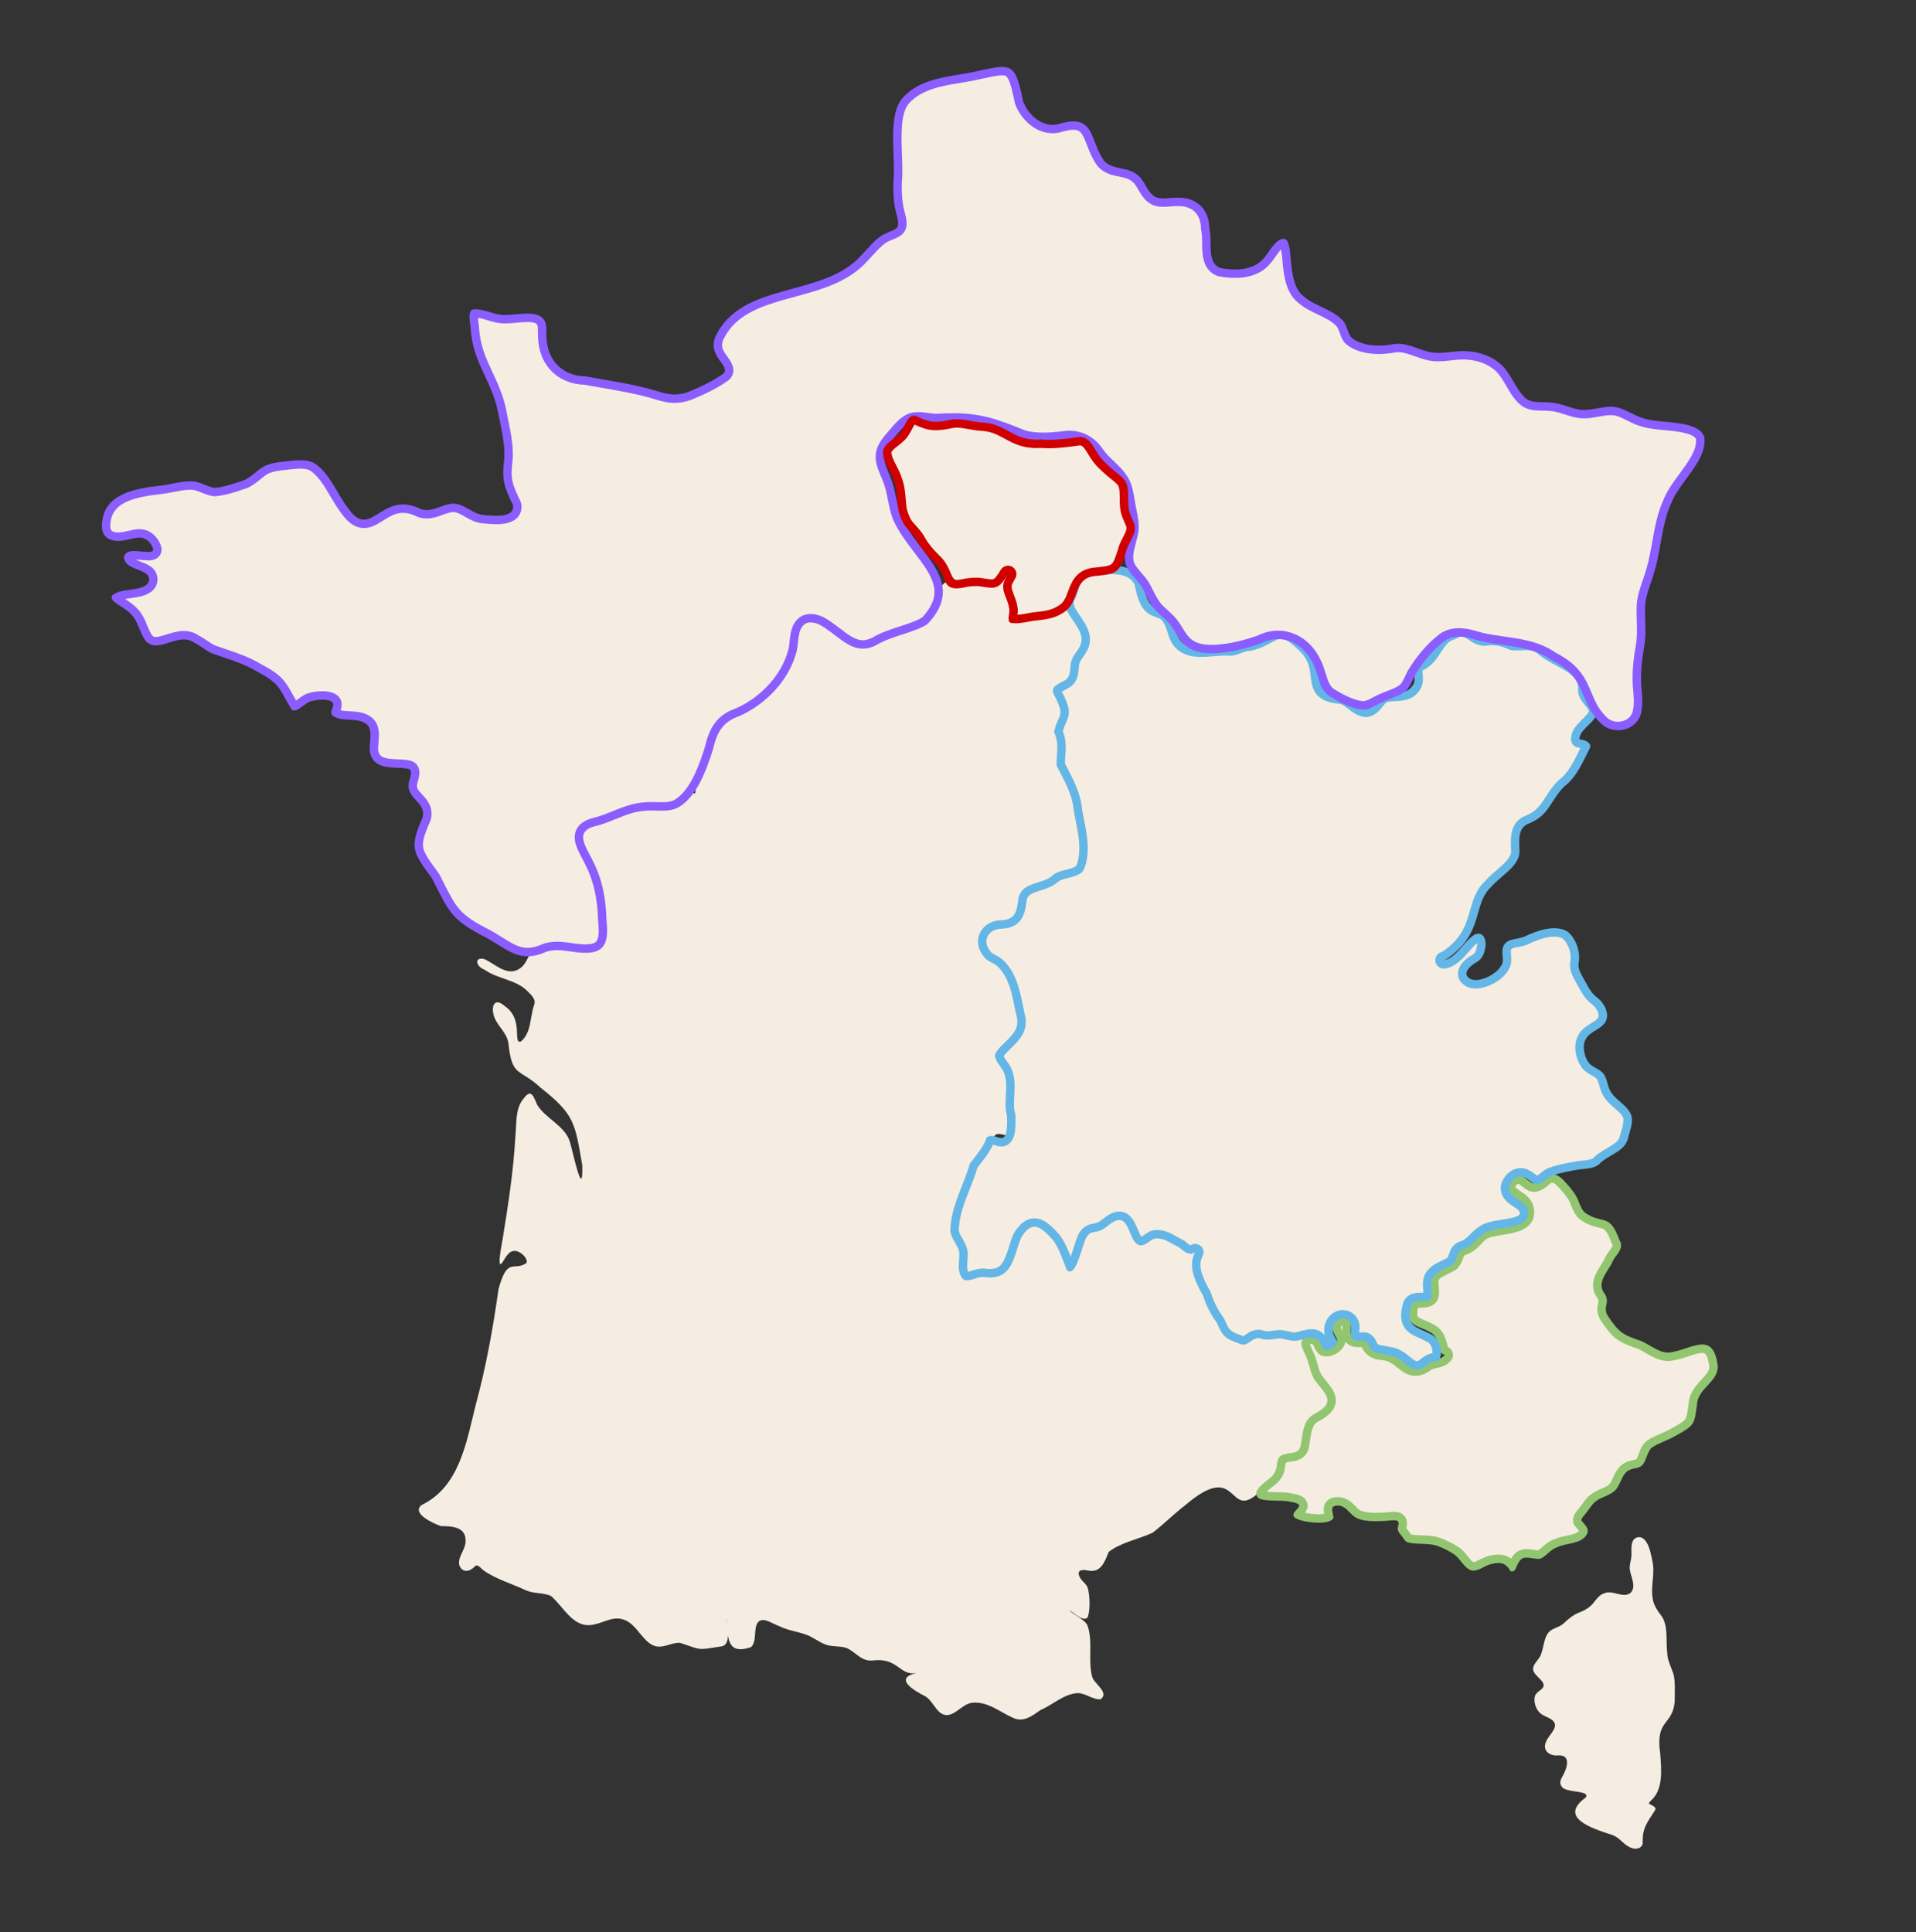 <?xml version="1.0" encoding="UTF-8"?>
<svg id="Calque_1" data-name="Calque 1" xmlns="http://www.w3.org/2000/svg" width="721.048mm" height="727.107mm" viewBox="0 0 2043.915 2061.091">
  <rect x="0" y="0" width="2043.915" height="2061.091" fill="#333333" stroke="none"/>
  <defs>
    <style>
      .cls-1 {
        fill: #d10000;
      }

      .cls-1, .cls-2, .cls-3, .cls-4, .cls-5 {
        stroke-width: 0px;
      }

      .cls-2 {
        fill: #64b6e7;
      }

      .cls-3 {
        fill: #92c570;
      }

      .cls-4 {
        fill: #f5ede1;
      }

      .cls-5 {
        fill: #8b5dff;
      }
    </style>
  </defs>
  <path class="cls-4" d="M1404.205,1467.246c6.566-17.76,1.742-35.991-10.383-44.328-8.879-6.105-19.069-5.116-22.816-4.554-3.483-1.417-9.833-3.466-17.932-3.092-6.862.317-12.217,2.247-15.459,3.71-4.693,7.07-13.279,10.089-20.589,7.567-9.007-3.108-11.162-12.933-11.251-13.374-6.569-12.408-13.978-22.578-18.699-36.465-14.463-22.609-14.326-34.179-10.677-40.586,1.467-2.575,3.264-3.9,3.125-6.553-.441-8.456-19.917-18.243-37.752-16.326-12.965,1.394-20.358,8.467-24.403,4.829-3.811-3.427,1.695-10.655-2.804-17.814-3.53-5.617-11.618-8.648-17.932-7.42-5.407,1.051-5.636,4.472-14.222,8.657-6.463,3.15-8.886,2.456-12.985,4.328-5.023,2.295-11.301,7.868-15.459,22.879-3.472,8.49-7.84,18.392-9.358,17.929-.734-.224-.042-2.643-.535-6.181-1.133-8.14-6.778-9.563-11.748-19.169-3.994-7.718-1.737-9.478-5.565-13.603-5.612-6.046-14.097-6.182-15.458-6.183-8.174-.008-14.032,4.547-16.077,6.183-15.805,12.65-9.773,32.964-23.497,40.81-4.186,2.393-8.805,2.823-12.985,2.474-2.955-.143-7.226-.248-12.367,0-9.816.473-13.475,1.778-15.697-.354-1.203-1.155-3-4.292.609-14.075-4.289-26.906-13.91-18.621-5.148-54.867.966-6.37,5.49-12.463,8.487-18.352,3.467-7.97,3.809-17.139,7.987-24.864,3.044-5.849,8.713-9.855,11.97-15.507,3.01-4.09,3.99-10.671,8.683-12.966,3.616-1.268,8.803,1.786,12.779,1.143,8.738-2.903,6.256-16.735,6.318-24.228-.216-6.434-2.008-12.718-2.062-19.106-.111-9.426,3.691-19.794-2.024-28.291-25.159-29.25,15.893-26.026,14.921-54.539-.672-9.263-4.826-17.953-6.291-27.151-6.96-37.956-23.176-25.728-35.467-50.275,2.64-2.388,5.28-4.777,7.92-7.165,2.474-3.092,4.947-6.184,7.42-9.275,1.456.352,11.102,2.517,19.787-3.71,10.682-7.659,9.949-20.874,9.893-21.642,2.508-.362,6.191-1.267,9.893-3.71,9.179-6.057,10.848-16.534,11.13-18.55,4.447-.878,11.311-2.809,18.55-7.42,8.97-5.713,14.163-12.77,16.754-16.899,5.72-26.75-3.982-77.351-19.53-99.778-8.449-18.591,4.45-15.027-5.597-43.23,10.748-4.996,13.142-9.449,13.319-12.61.359-6.402-8.186-10.913-13.538-25.841-.938-2.616-1.462-4.672-.615-5.358,2.719-2.203,14.027,14.204,22.192,12.03,7.288-1.94,7.938-17.586,12.367-43.284,3.21-18.628,6.842-33.459,9.275-42.666-10.818-4.581-25.688-9.583-43.876-12.08-15.208-2.088-28.525-1.846-38.981-.905,13.033-16.405,8.966-39.029-4.329-48.23-14.112-9.767-38.485-4.314-48.115,15.895-10.49,1.129-25.602,3.947-31.612,13.038-4.346,11.585-6.318,25.02-17.048,32.926-9.048,7.562-22.487,3.401-32.404,8.554-14.165,4.28-23.217,19.368-38.893,18.849-8.641-.409-15.122-7.047-20.392-13.275-6.59-6.445-14.782-11.655-21.39-17.584-7.434-3.531-23.274-1.273-23.654,9.639-.788,7.587,3.113,17.348-.575,25.084-5.881,12.184-10.54,25.757-21.791,34.484-9.227,9.705-15.198,23.138-30.719,24.585-5.705.919-6.91,6.096-10.194,9.8-5.03,3.901-15.238-3.863-19.898,3.215-5.211,11.247-5.409,23.522-9.428,35.571-5.943,15.025-16.032,29.998-15.394,46.765-.508,2.89-1.59,1.025-5.507,1.048-1.466.015-3.006.283-4.38.944-22.638,21.279-15.155,8.623-41.142,10.109-29.839,2.875-24.202.65-48.518,16.608-8.664,2.496-20.944-1.8-27.501,4.461-8.091,11.671,8.311,23.409,12.521,33.367,8.905,20.127,15.171,42.346,14.23,64.492-.199,5.989-1.623,10.78-.038,15.872,1.568,5.108,6.282,6.811,2.129,12.177-2.992,3.926-8.431,6.473-13.086,8.156-9.488,2.141-20.361.555-29.425-1.739-11.657-5.139-25.192-5.962-33.677,5.099-5.256,5.578-6.31,13.727-13.083,17.826-13.409,9.39-26.425-5.178-38.053-10.097-10.912-2.437-8.78,8.149.498,11.429,14.165,10.053,33.23,10.354,45.62,22.742,5.543,5.421,9.649,9.331,6.893,15.934-4.109,12.273-2.675,28.653-13.633,37.811-9.387,3.657,3.312-23.512-17.132-37.521-10.328-9.233-14.681-1.57-12.266,8.688,2.583,11.431,14.23,18.55,15.939,30.852,3.912,36.714,11.249,25.982,34.157,47.172,36.789,29.097,36.683,37.656,44.601,82.696,1.241,40.693-10.417-16.246-13.296-25.149-5.545-17-25.518-24.207-34.669-38.914-5.329-12.834-7.445-17.145-16.372-4.511-6.968,10.095-5.701,24.883-6.997,38.008-2.114,37.619-7.611,72.589-13.641,109.89-.786,5.175-6.12,30.516-1.126,25.726,3.301-3.818,6.54-13.212,13.421-13.418,6.28-.566,15.188,7.843,13.241,12.878-13.839,9.431-20.141-7.356-29.821,27.611-5.947,42.202-13.379,83.437-24.468,124.03-9.813,39.382-17.125,86.946-57.525,106.469-11.937,9.218,14.025,20.383,20.409,22.547,11.45.041,26.97.599,26.382,16.043.276,9.394-10.209,18.415-5.99,27.392,4.652,7.681,12.214,3.845,16.577-1.118,3.134-1.568,6.363,3.574,9.065,5.267,12.344,8.824,30.082,14.001,44.149,20.682,8.589,4.043,18.877,2.539,27.103,6.151,14.004,11.631,24.306,36.385,46.986,30.363,9.881-2.009,19.815-8.778,30.153-5.179,15.986,4.471,21.675,28.507,38.186,29.018,7.668.21,15.195-4.781,22.829-4.002,24.394,8.131,17.503,7.695,44.487,3.614,10.725-2.567,4.544-23.848,5.458-29.28.912,17.596-1.674,39.593,25.573,30.126,6.293-6.039,2.615-17.86,6.425-25.024,5.003-9.044,16.585.551,23.577,2.68,10.347,5.307,22.647,5.953,32.878,10.82,7.424,3.84,14.113,9.283,22.73,10.284,5.758.862,11.757.3,17.204,2.625,9.562,4.753,14.958,13.917,26.477,12.937,27.737-3.547,28.602,16.275,46.824,13.499-24.49,5.511-1.965,18.896,9.291,24.425,7.206,4.265,10.184,12.796,16.446,17.874,12.741,9.146,22.181-10.25,34.583-10.769,16.29-1.588,30.279,10.913,44.085,16.64,10.723,4.329,19.815-2.935,28.214-8.811,12.709-5.368,25.251-17.392,39.642-18.09,8.406-.093,16.443,7.447,24.593,6.572,9.623-7.265-7.434-16.77-9.125-24.02-4.801-17.447,1.411-39.441-5.534-55.905-3.436-5.171-14.406-10.92-17.902-13.97-.144-.163-1.41-1.075-.649-.739,5.701,2.938,14.893,12.807,19.452,6.988,2.587-8.298,2.288-21.42.086-30.721-1.599-5.044-6.604-7.424-8.759-11.99-3.39-7.115,1.701-8.475,8.713-7.025,13.892,3.058,18.025-9.356,22.198-19.776,12.518-9.959,32.271-13.716,46.983-20.547,11.027-8.467,22.588-19.924,34.333-29.041,63.522-54.468,42.008,29.618,88.477-23.705,19.109-11.641,8.568-20.443,18.92-29.422,5.266-3.415,13.696-.908,17.279-5.417,5.174-7.956,2.658-20.145,6.12-28.948,3.707-10.497,20.711-13.734,25.35-22.093-.894-3.958-2.471-9.104-5.375-14.68-3.419-6.563-7.441-11.349-10.565-14.527Z"/>
  <path class="cls-4" d="M1784.918,1785.092c-2.569-7.443-6.271-14.239-6.433-22.321-1.536-12.006,1.219-27.065-5.421-37.92-4.291-5.834-8.664-11.346-9.957-18.934-2.63-13.51,2.68-26.67-.391-40.564-2.009-8.689-3.17-18.79-10.111-24.258-3.721-2.516-8.899-1.059-10.771,2.902-2.433,5.278-1.048,11.409-1.584,17.025-.305,3.55-1.635,6.957-1.733,10.536-.54,8.225,8.011,19.877,1.217,27.445-8.14,6.982-19.41-3.538-28.738.869-5.45,1.77-8.477,7.048-12.05,11.174-3.735,4.25-8.286,6.736-13.694,8.962-6.788,2.481-12.256,7.099-17.386,12.014-3.905,3.297-6.857,3.717-10.387,5.632-10.245,3.879-9.961,16.745-13.069,25.718-1.417,6.274-8.566,10.732-8.912,16.583-.95,8.122,16.554,13.95,9.528,21.516-2.155,2.003-5.067,3.639-6.733,6.155-3.014,4.75-.881,14.606,3.946,19.231,3.377,3.563,8.659,4.726,12.611,7.433,10.361,6.929-2.422,15.951-5.395,23.389-4.657,9.432,3.251,15.939,12.585,14.973,14.901-.869,9.262,14.968,4.318,23.14-1.676,2.884-2.94,6.542-.757,9.482,2.98,8.051,31.5,3.969,25.978,12.359-30.157,21.759,8.091,33.286,27.537,39.683,9.482,2.994,12.939,11.706,22.36,14.419,4.736,1.558,10.732-.438,10.938-5.999-.736-15.638,5.313-22.276,13.088-34.465,2.18-3.898-4.164-5.401-5.995-6.822-1.18-.982.164-1.881,1.529-3.432,13.842-11.979,11.107-34.185,10.057-49.973-5.428-37.074,12.563-29.486,15.363-55.014.036-9.476.944-22.474-1.447-30.623l-.092-.315Z"/>
  <g>
    <path class="cls-4" d="M1571.396,1671.088c-.183,0-.366-.006-.549-.018-3.29-1.29-5.897-4.54-8.651-7.972-2.682-3.342-5.455-6.798-9.321-9.199-5.698-3.648-11.624-6.611-17.564-8.773-5.418-2.181-12.054-2.414-18.473-2.639-4.981-.175-10.125-.355-13.982-1.489-.559-.326-1.009-.932-1.786-2.097-.936-1.571-2.061-2.917-3.055-4.107-1.128-1.35-2.194-2.626-2.428-3.576l-.052-.21-.016-.045c.009-.391.222-1.276.365-1.875.562-2.344,1.88-7.833-3.321-10.691l-.316-.173-.339-.121c-1.46-.521-3.136-.774-5.127-.774-1.723,0-3.473.189-5.017.355-.819.088-1.614.175-2.355.224l-1.448.074c-3.243.169-6.919.36-10.65.36-9.3,0-15.697-1.237-19.556-3.781-1.542-1.045-3.104-2.629-4.757-4.305-3.652-3.705-7.792-7.903-14.156-8.565l-.213-.017c-.554-.031-1.074-.046-1.563-.046-1.499,0-6.061,0-8.715,3.288-2.604,3.227-1.72,7.321-1.01,10.611.181.836.365,1.691.493,2.501-1.014.673-4.148,1.928-11.148,1.928-9.788,0-19.375-2.371-22.243-4.119.452-.681,1.405-1.687,2.026-2.341,2.1-2.213,4.976-5.245,3.647-9.198-1.321-3.929-5.79-5.452-12.104-6.505-4.858-1.187-10.658-1.289-16.269-1.388-6.102-.107-12.401-.218-16.392-1.753-.52-.52-.779-.981-.772-1.373.055-2.785,6.409-7.718,9.823-10.368,1.55-1.203,3.013-2.339,4.168-3.384,3.404-3.056,5.617-6.332,6.752-10.003.716-2.128,1-4.327,1.252-6.269.403-3.111.731-5.087,1.853-6.077,2.126-1.604,5.002-1.967,8.046-2.351,5.728-.722,14.376-1.812,15.873-14.238.213-1.326.41-2.675.609-4.034,1.548-10.6,3.011-20.611,12.412-24.75l.178-.078.17-.094c8.859-4.851,13.493-9.69,14.582-15.226,1.455-7.394-3.543-13.557-9.33-20.693-1.66-2.048-3.376-4.164-5.03-6.418-2.341-3.934-3.535-8.256-4.799-12.828-1.246-4.51-2.534-9.17-5.003-13.796-.293-.676-.612-1.371-.938-2.08-1.339-2.915-2.848-6.201-2.367-8.398,1.002-1.681,3.687-2.917,6.425-2.917,1.109,0,2.123.199,2.931.575l.129.06.133.052c1.297.507,2.135,2.189,3.265,4.698.998,2.216,2.13,4.728,4.28,6.436l.226.179.247.149c1.323.798,2.881,1.203,4.633,1.203,4.677-.001,10.495-3.022,13.532-7.027,1.96-2.584,2.632-5.46,1.894-8.097-.406-1.446-1.189-2.89-2.018-4.418-1.137-2.096-2.552-4.705-2.447-6.592l.011-.21-.008-.209c-.09-2.382,1.21-4.102,1.993-4.915,1.362-1.414,3.214-2.292,4.833-2.292,1.473,0,2.528.711,3.314,2.236.593,1.321.419,3.39.235,5.578-.326,3.877-.732,8.702,2.961,12.648l.099.106.106.099c2.935,2.756,6.656,3.109,9.57,3.109.783,0,1.565-.028,2.324-.057.606-.022,1.195-.046,1.752-.046l.445.004.243-.023c.131-.013.255-.019.374-.019.534,0,.714,0,2.204,2.663,2.081,3.717,5.564,9.94,16.119,11.156l.185.021.186.006c9.386.299,15.119,4.864,20.663,9.278,4.769,3.797,9.701,7.724,16.259,7.723,4.428,0,9.013-1.812,14.013-5.538,2.617-1.727,4.951-2.21,7.649-2.769,2.384-.494,5.086-1.054,8.05-2.499l.19-.092.18-.11c1.919-1.169,6.414-3.908,5.34-8.125-.406-1.592-1.741-3.329-4.287-3.721-.144-.189-.383-.594-.609-1.288l-.279-1.212c-1.531-6.714-3.835-16.816-13.003-20.957-2.68-1.674-5.689-2.909-8.602-4.104-4.123-1.692-8.026-3.294-10.161-5.755-1.157-2.499-1.598-9.161.179-13.721.625-1.602,1.282-2.254,1.618-2.414,1.48-.36,3.361-.407,5.347-.458,2.102-.053,4.276-.107,6.392-.542,3.682-.754,6.147-2.494,7.533-5.315l.059-.121.052-.124c1.511-3.607,1.105-7.729.711-11.714-.202-2.051-.393-3.988-.266-5.46l.013-.147.003-.147c.114-5.519,4.78-8.164,12.451-11.864,3.01-1.452,6.123-2.953,8.682-4.852l.528-.392.394-.526c3.506-4.685,4.428-8.009,5.037-10.209.634-2.287.896-3.234,9.088-6.533l.271-.109.254-.143c4.969-2.793,8.028-6.097,10.726-9.011,4.052-4.376,6.979-7.538,15.569-8.673l.361-.048.348-.105c2.22-.669,5.498-1.19,8.968-1.742,12.505-1.987,31.384-4.987,29.249-21.464-.657-9.077-7.23-13.356-12.518-16.8-3.441-2.241-6.426-4.185-7.47-6.924-.272-1.625.275-3.554,1.519-5.332,1.493-2.134,3.702-3.633,5.766-3.913.077-.009.213-.017.348-.017,2.175,0,4.822,2.076,7.383,4.084,1.62,1.27,3.295,2.583,5.056,3.528l.252.135.267.102c1.336.512,2.71.771,4.083.771,4.806,0,8.426-3.039,11.62-5.721,2.21-1.855,4.495-3.773,6.376-3.895l.167-.011.166-.023c.347-.048.693-.073,1.029-.073,4.342,0,8.221,4.351,11.972,8.559l.109.122c5.383,5.957,9.419,11.172,11.687,17.335l.188.484c1.705,4.391,3.638,9.368,7.68,13.169l.233.219.262.184c7.568,5.32,13.487,6.71,18.242,7.828,7.014,1.648,10.878,2.556,16.794,18.88l.151.417.23.379c2.461,4.066,1.302,6.262-2.921,11.997-1.327,1.802-2.699,3.665-3.883,5.777l-.166.297-.12.318c-.994,2.638-2.859,5.585-4.835,8.705-5.175,8.173-11.616,18.346-4.804,28.919l.094.146.105.138c3.297,4.343,2.834,6.724,2.134,10.328-.728,3.744-1.633,8.403,1.953,14.326l.11.172c12.27,18.329,16.91,21.878,37.882,28.799,2.588,1.187,5.309,2.766,8.186,4.436,7.016,4.072,14.271,8.283,21.982,8.282h.152l.18-.01c7.007-.473,13.794-2.706,20.358-4.866,5.894-1.939,11.46-3.771,15.854-3.771,3.195,0,9.828-.001,12.156,18.89l.002.114c.043,6.659-4.495,11.558-9.751,17.231-4.933,5.325-10.524,11.361-12.003,19.622l-.031.2c-.2,1.501-.382,2.911-.554,4.238q-2.44,18.873-21.205,29.148l-.11.062c-3.208,1.876-6.824,3.447-10.651,5.111-4.439,1.929-9.03,3.925-13.153,6.516l-.119.075-.114.082c-4.485,3.224-6.321,8.127-7.941,12.453-1.129,3.014-2.195,5.862-3.943,7.603-1.208,1.045-3.152,1.453-5.397,1.924-2.095.44-4.462.936-6.724,2.094-6.272,2.723-9.064,8.808-11.529,14.183-1.574,3.431-3.06,6.672-5.172,8.611-2.521,2.369-5.922,3.828-9.522,5.373-3.571,1.533-7.264,3.119-10.566,5.73-3.361,2.591-5.81,6.045-8.178,9.386-1.268,1.788-2.465,3.477-3.778,5.011l-.158.185-.138.201c-.254.372-.678.852-1.127,1.36-1.696,1.921-4.26,4.824-3.422,8.892l.191.929.55.773c.775,1.088,1.669,2.101,2.533,3.08,3.309,3.748,3.819,4.917,2.889,6.759-3.022,5.195-9.298,6.51-16.558,8.031-4.534.95-9.217,1.931-13.392,4.021-4.28,1.369-7.723,4.436-10.773,7.153-2.396,2.135-4.87,4.34-6.788,4.736-2.519-.202-4.723-.524-6.681-.81-2.393-.35-4.459-.652-6.449-.652-7.813,0-11.558,4.933-15.029,13.52-3.608-5.127-8.592-7.721-14.853-7.721-2.378,0-4.962.358-7.894,1.096-3.845.753-7.182,2.454-10.13,3.958-3.256,1.66-6.067,3.094-8.922,3.094Z"/>
    <path class="cls-3" d="M1656.021,1261.758c2.325.001,5.811,3.91,8.612,7.051l.111.125.02.022.02.022c5.012,5.547,8.764,10.364,10.783,15.85l.028.076.03.076.156.402c1.786,4.599,4.008,10.322,8.793,14.822l.466.439.523.368c8.28,5.82,14.939,7.385,19.801,8.528,3.543.833,5.037,1.221,6.433,2.485,2.223,2.014,4.631,6.572,7.16,13.548l.302.834.46.759c.961,1.589,1.109,1.833-2.695,6.998-1.342,1.823-2.863,3.889-4.185,6.244l-.333.593-.24.636c-.831,2.207-2.577,4.964-4.425,7.883-5.238,8.273-13.153,20.774-4.785,33.763l.188.291.209.276c2.08,2.74,1.93,3.51,1.3,6.748-.782,4.025-1.965,10.108,2.522,17.516l.105.175.114.17c12.838,19.178,18.148,23.27,39.965,30.488,2.333,1.089,4.888,2.571,7.584,4.136,7.18,4.167,15.318,8.89,24.268,8.89h.303l.303-.021c7.572-.511,14.952-2.939,21.462-5.081,5.542-1.823,10.775-3.545,14.447-3.545,2.261,0,2.956.635,3.63,1.466,1.05,1.294,2.951,4.721,4.028,13.214-.062,4.601-3.305,8.335-8.551,13.998-5.353,5.778-11.42,12.328-13.132,21.886l-.036.199-.027.201c-.201,1.507-.383,2.923-.556,4.255-1.176,9.092-1.763,13.207-3.371,15.492-1.897,2.696-7.382,5.823-15.533,10.285l-.111.061-.109.064c-2.977,1.74-6.472,3.26-10.173,4.868-4.593,1.996-9.343,4.061-13.755,6.834l-.237.149-.227.163c-5.594,4.021-7.775,9.847-9.529,14.529-.863,2.305-1.754,4.685-2.74,5.817-.548.303-2.198.649-3.31.883-2.223.467-4.966,1.042-7.721,2.427-7.758,3.428-11.047,10.598-13.698,16.378-1.318,2.875-2.682,5.848-4.125,7.174l-.037.034-.037.035c-1.907,1.792-4.814,3.039-8.179,4.484-3.649,1.566-7.783,3.341-11.541,6.303-3.914,3.031-6.668,6.916-9.1,10.346-1.206,1.702-2.346,3.309-3.525,4.688l-.312.363-.275.402c-.121.17-.508.608-.79.928-1.866,2.113-5.749,6.509-4.457,12.779l.383,1.858,1.1,1.545c.912,1.28,1.929,2.432,2.826,3.449.586.664,1.388,1.572,1.879,2.246-2.142,2.74-6.486,3.775-13.098,5.161-4.714.988-9.579,2.007-14.181,4.251-5.026,1.704-8.904,5.16-12.055,7.968-1.342,1.195-3.288,2.929-4.377,3.528-1.976-.187-3.735-.445-5.448-.695-2.46-.359-4.783-.699-7.1-.699-8.112,0-12.91,4.361-16.286,10.223-3.797-2.918-8.38-4.424-13.596-4.424-2.721,0-5.627.394-8.877,1.203-4.407.881-8.007,2.717-11.192,4.341-2.522,1.286-4.726,2.41-6.443,2.58-1.966-1.101-3.994-3.628-6.124-6.283-2.772-3.454-5.912-7.368-10.404-10.173-5.989-3.83-12.172-6.92-18.38-9.186-6.132-2.449-13.143-2.695-19.925-2.933-4.223-.148-8.571-.301-11.809-1.034-.105-.152-.215-.315-.31-.458-1.106-1.835-2.377-3.356-3.408-4.589-.385-.461-.904-1.081-1.26-1.557.018-.076.036-.148.052-.215,1.779-7.414-.081-12.691-5.53-15.685l-.631-.347-.679-.242c-1.953-.697-4.125-1.036-6.638-1.036-1.964,0-3.842.202-5.498.381-.774.084-1.507.163-2.11.204l-1.442.074c-3.189.166-6.805.354-10.419.354-8.234,0-13.964-1.012-17.033-3.007-1.21-.832-2.603-2.244-4.077-3.739-3.767-3.82-8.925-9.052-16.894-9.881l-.212-.022-.213-.012c-.626-.035-1.237-.053-1.816-.053-5.449,0-9.559,1.669-12.216,4.961-3.476,4.307-2.945,9.239-2.211,12.935-1.395.238-3.351.432-5.953.432-5.485,0-10.727-.786-14.516-1.68,1.966-2.642,3.735-6.377,2.211-10.911-2.41-7.168-10.74-8.701-15.477-9.484-5.302-1.267-11.289-1.372-17.083-1.473-3.568-.063-7.435-.131-10.585-.517,1.915-1.811,4.518-3.831,5.926-4.924,1.618-1.256,3.147-2.443,4.401-3.578,3.968-3.563,6.673-7.593,8.041-11.982.843-2.526,1.155-4.939,1.431-7.073.138-1.065.337-2.6.565-3.355,1.235-.656,3.202-.904,5.434-1.185,5.791-.73,17.815-2.246,19.766-18.074.211-1.32.407-2.661.605-4.013,1.644-11.251,2.995-18.297,9.773-21.281l.356-.157.341-.187c6.368-3.487,15.04-9.178,16.835-18.305,1.861-9.461-4.296-17.053-10.25-24.396-1.581-1.95-3.214-3.964-4.766-6.066-1.962-3.367-3.012-7.166-4.221-11.543-1.237-4.478-2.635-9.538-5.285-14.554-.297-.68-.605-1.35-.904-2.002-.56-1.22-1.487-3.237-1.873-4.59.473-.188,1.116-.347,1.841-.347.553,0,.917.102,1.033.155l.054.025c.364.544.899,1.732,1.269,2.553,1.149,2.55,2.579,5.725,5.585,8.112l.452.359.494.298c2.034,1.227,4.375,1.85,6.958,1.85,6.048,0,13.248-3.704,17.118-8.808,1.661-2.191,2.671-4.567,2.994-6.971.279.355.58.707.904,1.053l.198.212.211.199c4.132,3.881,9.199,4.329,12.651,4.329.895,0,1.744-.032,2.493-.06.259-.01.512-.019.751-.027.06.106.117.209.172.306,2.337,4.176,6.689,11.948,19.531,13.428l.371.043.373.012c7.894.251,12.579,3.981,18.003,8.3,5.123,4.079,10.931,8.703,19.061,8.703,5.396,0,10.825-2.076,16.589-6.345,1.856-1.2,3.514-1.543,5.986-2.055,2.512-.52,5.639-1.168,9.111-2.861l.378-.185.359-.219c6.141-3.742,8.617-8.142,7.359-13.08-.718-2.819-2.613-5.024-5.172-6.214-1.615-7.082-4.318-18.727-15.236-23.826-2.924-1.791-6.022-3.062-9.024-4.295-2.982-1.224-6.314-2.592-7.987-4.06-.662-2.351-.428-7.227.416-9.5.887-.073,1.933-.1,2.958-.126,2.192-.055,4.678-.118,7.18-.632,5.069-1.039,8.66-3.643,10.672-7.741l.119-.241.104-.248c1.951-4.655,1.466-9.564,1.039-13.895-.173-1.757-.352-3.573-.261-4.63l.026-.294.006-.295c.055-2.68,2.644-4.401,9.907-7.904,3.198-1.543,6.506-3.138,9.407-5.29l1.056-.783.788-1.052c4.014-5.363,5.113-9.332,5.771-11.703.049-.176.106-.384.16-.568.619-.426,2.247-1.371,6.272-2.992l.541-.218.508-.285c5.585-3.14,9.043-6.875,11.822-9.877,3.789-4.093,5.877-6.347,12.857-7.27l.721-.095.697-.21c1.929-.581,5.06-1.079,8.374-1.606,6.582-1.046,14.041-2.231,20.266-5.139,12.56-5.867,13.435-15.671,12.757-21.213-.867-11.222-9.086-16.575-14.542-20.127-2.267-1.476-4.601-2.996-5.464-4.275.072-.379.28-.967.745-1.631.749-1.071,1.764-1.779,2.452-1.982,1.022.308,3.234,2.042,4.581,3.099,1.77,1.388,3.601,2.823,5.705,3.952l.503.27.533.204c1.852.709,3.767,1.069,5.692,1.069,6.444,0,11.108-3.915,14.513-6.774,1.156-.971,3.074-2.581,3.888-2.859l.219-.014.332-.046c.143-.02.276-.03.406-.03M1432.117,1413.648c-.002.778-.093,1.858-.161,2.657-.081.964-.175,2.085-.201,3.306-.566-1.092-1.146-2.318-1.198-2.919l.02-.368-.016-.419c-.025-.672.377-1.243.719-1.604.28-.296.574-.507.836-.653M1656.021,1252.758c-.539,0-1.088.038-1.652.117-6.733.435-11.396,9.606-17.706,9.606-.796,0-1.618-.146-2.474-.474-4.292-2.302-8.998-8.146-14.566-8.146-.314,0-.631.019-.951.057-6.539.884-12.47,8.342-11.033,14.898,3.278,9.789,19.058,10.496,19.86,22.982,2.191,15.999-24.309,15.212-35.036,18.445-16.477,2.178-16.486,11.8-27.911,18.224-16.323,6.574-7.981,7.444-16.046,18.22-7.678,5.695-22.699,8.035-22.951,20.237-.417,4.828,1.647,11.624-.112,15.822-.755,1.538-2.118,2.424-4.4,2.891-3.722.766-8.4.104-12.158,1.102-6.603,2.144-7.287,17.545-4.246,22.936,4.533,5.748,14.095,7.275,20.415,11.347,7.891,3.365,9.497,12.686,11.059,19.37.617,2.009,1.828,4.175,4.008,4.527,1.947.094.481,1.796-2.448,3.581-5.687,2.773-10.362,1.646-16.322,5.634-4.523,3.391-8.187,4.717-11.419,4.717-11.363,0-17.399-16.382-36.778-16.999-14.525-1.674-11.058-13.847-18.839-13.848-.256-0-.524.013-.806.04-.084-.001-.169-.002-.255-.002-1.257,0-2.665.103-4.076.103-2.391,0-4.793-.296-6.49-1.89-4.207-4.494.104-11.724-2.433-17.116-1.692-3.356-4.466-4.771-7.364-4.771-5.558-.001-11.576,5.2-11.322,11.878-.264,4.774,3.83,9.638,4.626,12.474,1.192,4.257-6.279,9.411-11.094,9.411-.881,0-1.673-.172-2.308-.555-3.178-2.524-3.466-9.754-8.706-11.801-1.444-.672-3.118-.996-4.831-.996-4.314-0-8.873,2.053-10.632,5.754-1.466,4.594,1.603,9.773,3.457,14.099,4.805,8.886,4.894,18.541,10.105,27.157,10.938,14.974,24.098,23.451,1.37,35.898-13.111,5.772-13.694,20.046-15.665,32.279-1.696,14.518-14.093,7.36-22.291,13.711-4.005,3.346-2.881,9.547-4.557,14.464-.972,3.188-2.998,5.812-5.488,8.049-5.701,5.158-21.972,14.466-12.648,22.316,8.571,3.859,24.254,1.197,34.198,3.698,21.145,3.479-3.274,9.598,4.055,16.813,3.606,2.941,15.419,5.439,25.53,5.439,7.763,0,14.521-1.472,15.793-5.346-.353-6.196-4.869-12.982,4.588-12.982.41,0,.846.013,1.31.039,7.299.759,11.277,8.342,16.902,12.152,5.576,3.676,14.018,4.523,22.033,4.523,4.45,0,8.769-.261,12.393-.444,2.147-.142,4.716-.57,7.076-.57,1.304,0,2.544.131,3.614.512,3.648,2.004-.267,6.863.821,9.956.8,3.246,4.119,5.718,6.04,9,1.056,1.59,2.054,3.048,3.926,3.898,9.474,2.974,23.627.515,32.514,4.134,5.865,2.128,11.546,5.029,16.802,8.395,7.366,4.575,10.926,14.967,19.358,17.775.52.062,1.033.091,1.537.091,7.106,0,12.699-5.772,20.029-7.157,2.519-.641,4.818-.99,6.915-.99,5.398,0,9.456,2.313,12.472,7.926.65.8,1.391,1.13,2.138,1.13,1.483,0,2.994-1.299,3.886-2.807,3.764-9.788,6.633-12.048,11.385-12.048,3.251,0,7.382,1.057,13.283,1.487,6.547-.678,11.803-10.127,19.101-12.226,10.221-5.328,25.907-3.05,32.211-14.089,3.334-6.406-2.787-10.495-5.71-14.601-.534-2.592,2.388-4.656,3.857-6.804,3.96-4.627,6.805-10.306,11.329-13.794,6.096-4.821,14.619-5.943,20.341-11.319,6.502-5.972,7.225-18.536,15.58-22.037,4.169-2.205,9.635-1.525,13.27-4.799,5.411-5.257,5.142-15.165,11.438-19.692,7.23-4.544,16.356-7.27,23.681-11.552,22.142-12.123,20.841-12.551,24.058-36.74,2.681-14.973,21.929-21.853,21.824-37.729l-.007-.346c-2.167-17.979-8.37-23.075-16.651-23.075-10.231,0-23.634,7.778-36.515,8.647h-.028c-9.493,0-19.46-8.322-28.527-12.415-20-6.587-23.865-9.303-35.783-27.105-5.829-9.625,4.024-14.01-4.352-25.044-7.477-11.605,6.175-23.269,10.066-33.6,4.252-7.581,12.338-13.036,6.729-22.304-10.613-29.286-17.863-15.63-36.679-28.857-3.408-3.205-5.074-7.678-6.727-11.929-2.65-7.201-7.409-13.085-12.552-18.775-4.322-4.846-9.027-10.186-15.44-10.186h0Z"/>
  </g>
  <g>
    <path class="cls-4" d="M1511.936,1456.706c-3.833,0-7.1-2.711-10.883-5.851-2.659-2.207-5.407-4.488-8.685-6.062-4.281-2.592-9.353-3.412-14.261-4.206-4.587-.742-8.92-1.443-11.565-3.458-.785-.576-1.441-2.007-2.075-3.39-1.363-2.975-3.644-7.953-9.806-7.953-.518,0-1.057.038-1.603.114-.972.086-1.863.13-2.649.13-2.129,0-3.645-.329-4.158-.902-.477-.533-1.178-2.316-.52-8.279.407-3.854-.761-7.511-3.287-10.318-2.532-2.813-6.167-4.427-9.974-4.427-1.854,0-3.679.376-5.428,1.116-6.367,2.541-10.665,10.08-9.814,17.222.37,3.721,1.894,6.47,3.12,8.682.629,1.134,1.19,2.147,1.352,2.88-1.258,1.776-4.383,3.982-6.254,3.982-.133,0-.21-.005-.265-.025-3.075-6.782-7.43-13.508-16.027-13.508-3.237,0-6.601.902-10.495,1.947-1.891.507-3.844,1.031-6.011,1.521-.445.055-.922.083-1.422.083-2.414,0-5.19-.646-7.876-1.27-2.872-.668-5.843-1.359-8.755-1.386h-.042c-.186,0-.373.012-.558.035-1.151.144-2.275.303-3.382.46-2.94.415-5.717.808-8.373.808-2.668,0-4.987-.395-7.298-1.243-.383-.14-.782-.228-1.188-.261-.414-.034-.817-.049-1.213-.049-4.913,0-8.346,2.407-11.105,4.342-2.214,1.552-3.652,2.504-5.246,2.504-1.013,0-2.233-.381-3.626-1.133-.226-.122-.463-.225-.706-.306-12.463-4.182-14.493-6.826-19.311-18.46-.128-.31-.291-.606-.486-.879-6.956-9.819-11.4-18.51-14.409-28.179-.093-.3-.217-.589-.371-.862-9.824-17.537-14.662-30.685-8.432-42.031,1.033-1.883.593-4.233-1.052-5.613-.835-.701-1.863-1.053-2.892-1.053-.997,0-1.994.33-2.818.992-.839.674-1.46.76-1.907.76-2.799,0-7.097-3.907-8.933-5.576-.341-.31-.727-.565-1.146-.758-2.048-.942-4.159-2.131-6.394-3.39-5.948-3.349-12.098-6.812-18.975-6.812-1.897,0-3.764.276-5.546.821-.231.071-.457.16-.674.267-1.748.861-3.365,1.989-4.928,3.081-2.31,1.611-4.698,3.278-6.547,3.278-.267,0-.528-.034-.793-.103-2.716-1.269-4.856-6.407-6.747-10.951-2.967-7.128-6.661-15.998-15.534-15.998-2.739,0-5.602.885-8.753,2.705-2.179,1.286-4.107,2.796-5.971,4.255-3.059,2.395-5.949,4.657-9.068,5.222-.07.012-.141.027-.21.043-.762.176-1.534.305-2.351.441-3.66.61-8.204,1.368-11.735,6.829-1.913,2.504-3.405,7.022-5.821,14.621-1.58,4.971-5.603,17.627-8.472,20.451-.769-1.93-1.518-3.891-2.3-5.942-3.297-8.643-6.707-17.58-12.252-25.254-.1-.138-.207-.271-.322-.397-8.155-8.945-15.042-15.787-23.207-15.787-6.679,0-12.678,4.676-18.341,14.296-.126.214-.234.439-.324.671-1.464,3.817-2.702,7.698-3.899,11.451-5.642,17.686-9.577,27.692-24.83,27.692-1.823,0-3.809-.152-5.903-.453-.082-.012-.165-.021-.248-.028-.485-.043-.972-.063-1.464-.063-3.643,0-7.226,1.133-10.386,2.133-2.46.778-4.784,1.513-6.454,1.513-.919,0-1.788,0-2.757-2.54-.062-.162-.133-.321-.213-.475-1.842-3.534-1.49-8.308-1.117-13.363.231-3.133.47-6.373.195-9.555-.013-.145-.032-.29-.059-.433-.821-4.43-2.972-8.135-5.053-11.719-2.372-4.085-4.421-7.614-4.325-11.659.524-15.793,6.072-29.854,11.946-44.74,2.984-7.563,6.066-15.375,8.454-23.479,1.038-1.389,2.191-2.877,3.403-4.44,5.484-7.076,11.645-15.024,14.112-22.538.365-.127.758-.183,1.217-.183,1.333,0,2.995.512,4.602,1.006,1.945.599,3.956,1.218,6.069,1.218,3.177,0,5.233-1.445,6.398-2.658,3.552-3.695,4.765-11.194,4.185-25.881-.014-.364-.073-.726-.175-1.076-1.83-6.311-1.431-13.179-1.008-20.45.628-10.808,1.279-21.981-5.707-31.788-.513-.765-1.068-1.547-1.635-2.344-2.013-2.83-4.088-5.747-4.3-8.248,1.936-3.837,5.628-7.388,9.522-11.134,7.699-7.404,16.424-15.796,13.993-29.274-.016-.092-.036-.182-.058-.273-.948-3.869-1.747-7.796-2.593-11.954-3.261-16.034-6.633-32.614-18.741-45.1-.057-.059-.116-.116-.176-.172-2.895-2.676-5.765-4.205-8.297-5.555-3.278-1.747-5.646-3.009-7.533-6.341-.077-.137-.162-.269-.253-.397-4.414-6.185-5.189-13.15-2.125-19.11,3.34-6.497,10.537-10.54,18.782-10.55.059,0,.117-.002.176-.004,18.993-.768,20.658-14.23,22.128-26.108l.203-1.621c2.264-7.631,8.179-9.845,17.576-12.797,5.925-1.861,12.052-3.786,17.012-8.1.05-.043.098-.088.146-.133,3.026-2.874,7.674-4.013,12.594-5.219,4.26-1.044,8.664-2.123,12.226-4.513.721-.484,1.287-1.165,1.629-1.963,6.859-15.994,2.999-35.227-.406-52.195-.6-2.991-1.168-5.819-1.667-8.573-1.303-16.745-8.817-31.036-16.084-44.857-.774-1.473-1.548-2.944-2.314-4.419-.112-3.682.144-7.098.394-10.41.566-7.536,1.151-15.317-2.888-24.854,1.278-5.319,2.778-8.628,4.002-11.328,4.043-8.921,4.078-13.1-5.06-30.592-.969-2.04-1.248-2.849,5.7-6.392,1.693-.863,3.443-1.756,4.977-2.818,6.611-4.389,7.143-11.143,7.571-16.572.21-2.666.408-5.183,1.219-7.287.95-2.52,2.595-4.873,4.337-7.363,1.333-1.905,2.71-3.875,3.879-6.058,6.457-12.472-1.104-23.503-7.179-32.366-6.49-9.469-10.248-15.619-5.902-22.434.062-.098.121-.198.175-.3,1.889-3.539,2.918-7.414,3.913-11.162,1.99-7.497,3.497-12.255,8.76-14.32,1.766-.263,3.598-.554,5.481-.854,7.814-1.241,16.67-2.648,24.918-2.648,14.915,0,24.132,4.665,28.948,14.671,4.306,24.52,11.062,28.595,20.114,31.646,5.383,1.815,10.468,3.529,15.415,20.778,5.022,19.003,20.388,21.211,31.507,21.211,4.547,0,9.192-.395,13.684-.778,4.231-.36,8.226-.7,11.89-.7.931,0,1.816.023,2.635.068.667.086,1.351.13,2.038.13,3.901-.001,7.418-1.362,10.818-2.679,3.078-1.192,5.985-2.317,8.871-2.317,0,0,.274.003.304.003.3,0,.599-.03.893-.089,8.668-1.756,15.231-5.273,20.503-8.1,5.046-2.705,9.031-4.841,13.219-4.841,3.44,0,9.295,1.256,20.386,12.121.064.062.13.123.197.182,12.83,11.15,14.139,22.021,15.294,31.612,1.38,11.46,2.807,23.311,25.747,25.409.08.007.159.012.239.015,4.317.164,8.139,3.122,12.185,6.254,4.436,3.434,9.464,7.326,15.944,7.894.131.011.262.017.393.017.087,0,.175-.002.262-.008,6.672-.389,10.794-5.471,14.106-9.554.606-.748,1.197-1.478,1.785-2.148.117-.133.226-.273.326-.418,2.839-4.128,7.397-4.533,14.598-4.852,7.239-.32,15.434-.683,21.062-7.833,4.863-5.168,4.329-11.243,3.937-15.693-.412-4.688-.371-6.644,1.753-8.445,9.518-4.233,14.369-11.785,18.66-18.464,4.508-7.016,8.401-13.076,16.987-15.411.499-.136.971-.356,1.395-.652,2.943-2.055,5.4-3.054,7.512-3.054,2.742,0,5.205,1.743,8.323,3.949,3.885,2.75,8.721,6.172,15.562,6.593.092.005.184.008.276.008.267,0,.533-.023.796-.071,2.258-.406,4.568-.612,6.867-.612,6.61,0,13.31,1.627,20.484,4.972.49.229,1.018.367,1.558.409,1.549.119,3.143.177,4.875.177,2.032,0,3.935-.079,5.775-.155,1.661-.068,3.23-.133,4.743-.133,6.033,0,10.643,1.043,16.355,6.375.099.092.203.181.31.264,5.109,3.969,11.086,7.184,16.867,10.292,14.476,7.785,26.979,14.509,25.624,30.939-.035.425-.009.853.076,1.271.974,4.767,3.791,8.18,6.277,11.192.98,1.188,1.906,2.31,2.686,3.46.052.077.107.153.164.227,4.607,5.961,2.022,9.492-5.97,17.346-5.105,5.018-10.891,10.706-10.832,18.196.018,2.205,1.63,4.072,3.808,4.411,5.797.902,7.623,2.567,7.765,2.93.015.06.021.108.023.141-1.248,2.417-2.482,4.926-3.676,7.354-5.767,11.724-11.729,23.847-21.957,31.665-.145.11-.282.23-.413.357-6.26,6.119-10.148,12.224-13.579,17.611-5.926,9.305-10.606,16.654-25.241,22.183-.237.089-.467.199-.685.327-10.808,6.336-10.404,18.072-10.08,27.502.085,2.482.166,4.831.06,6.97-1.146,8.134-9.25,15.082-17.089,21.804-4.1,3.515-8.337,7.148-11.599,10.995-9.035,8.158-12.003,18.528-15.144,29.502-4.455,15.564-9.062,31.658-31.36,46.609-.73.448-1.435.755-2.155.936-2.294.58-3.747,2.836-3.325,5.165.391,2.161,2.274,3.699,4.424,3.699.166,0,.333-.009.501-.028,5.774-.642,11.602-4.263,18.342-11.396,1.517-1.592,3.083-3.384,4.742-5.282,3.188-3.647,6.483-7.418,9.399-9.686,2.151-1.614,3.507-1.862,4.119-1.862.285,0,.877,0,1.569.899,1.321,1.716,2.109,5.526,1.061,9.489-.029.108-.053.218-.074.329-1.033,5.561-2.891,8.792-6.389,11.086-5.363,2.732-14.017,9.254-13.567,17.011.182,3.132,1.911,7.412,9.116,10.01.162.058.327.107.494.146,1.435.338,2.996.51,4.637.51,12.354,0,30.119-10.287,33.24-22.294.034-.132.062-.265.085-.399.461-2.793.232-5.532.01-8.181-.298-3.56-.555-6.633.921-8.808,1.89-2.816,4.909-3.507,10.085-4.487,2.595-.492,5.537-1.048,8.499-2.116.125-.045.248-.096.368-.152,9.494-4.407,20.554-8.913,30.602-8.913,4.452,0,8.213.882,11.485,2.695,7.949,6.302,12.45,19.65,10.049,29.934-.059.253-.096.511-.111.771-.367,6.558,2.662,11.986,5.335,16.776.338.606.675,1.21,1.005,1.815.73,1.295,1.39,2.513,2.038,3.706,3.595,6.622,6.991,12.878,13.919,17.858,5.67,4.755,11.356,14.266,6.406,20.772-1.861,2.466-4.903,4.332-8.123,6.306-4.557,2.794-9.719,5.96-12.496,11.621-4.911,9.196-1.651,22.728,4.208,30.028.034.043.069.085.105.126,2.521,2.917,5.733,4.71,8.568,6.292,1.707.953,3.32,1.853,4.548,2.864.08.066.161.128.245.189,3.085,2.201,4.153,6.017,5.39,10.435,1.013,3.619,2.16,7.715,4.676,11.248,2.608,4.024,6.421,7.344,10.108,10.555,5.008,4.361,9.741,8.482,11,13.721l.013.07c.667,4.902-.884,10.207-2.526,15.821-.625,2.136-1.27,4.343-1.804,6.576-2.426,6.409-8.363,9.871-15.223,13.873-4.902,2.859-9.966,5.812-14.031,10.146-4.21,2.826-8.418,3.222-14.177,3.764-1.488.14-3.03.286-4.64.48-.091.011-.181.024-.271.041l-2.96.536c-8.434,1.52-18.917,3.409-26.357,6.299-3.286,1.048-6.078,3.332-8.546,5.351-2.157,1.765-4.602,3.765-6.175,3.765-.305,0-.806-.066-1.622-.643-.029-.02-.058-.04-.087-.06-.804-.54-1.663-1.194-2.572-1.886-3.446-2.623-7.736-5.886-13.196-5.886-.399,0-.803.018-1.21.054-7.762.671-15.563,9.383-15.444,17.261.002.111.008.222.017.333.724,8.093,6.926,12.113,11.908,15.344,4.891,3.171,7.904,5.318,8.214,9.335.01.127.025.253.045.378.439,2.691-.303,4.093-.9,4.914-3.309,4.55-13.948,6.177-22.498,7.485-4.576.7-8.905,1.362-12.213,2.444-8.374,1.803-13.616,6.985-18.246,11.562-3.84,3.796-7.466,7.381-12.595,8.873-.077.022-.153.046-.228.073-6.15,2.149-7.851,7.318-9.094,11.092-.967,2.936-1.651,4.805-3.374,5.933-1.477.852-3.303,1.706-5.234,2.61-7.68,3.593-18.198,8.514-18.716,19.987-.168,2.536.039,5.27.221,7.683.164,2.171.408,5.398.024,6.511-.794.989-3.081,1.078-6.42,1.094-4.773.024-11.986.06-15.007,7.065-.086.201-.158.407-.215.618-5.774,21.564,2.01,26.299,15.19,32.241,2.658,1.198,5.669,2.556,8.802,4.248.042.022.084.044.127.066,3.148,1.574,5.8,5.528,6.921,10.317.883,3.773.642,7.497-.585,9.872-.37.042-.862.065-1.235.084-1.319.064-2.953.142-4.675.812-2.762.977-5.033,2.737-7.041,4.293-2.252,1.746-4.202,3.257-6.349,3.483-.106.004-.211.006-.316.006Z"/>
    <path class="cls-2" d="M1185.917,612.467c16.198.001,21.8,5.991,24.628,11.582,4.315,24.026,11.176,30.515,22.997,34.5,2.81.947,4.228,1.473,5.733,3.05,2.434,2.548,4.711,7.468,6.77,14.622,6.549,24.554,28.602,24.553,35.856,24.553,4.737,0,9.478-.404,14.063-.794,4.133-.352,8.036-.684,11.51-.684.792,0,1.544.018,2.239.053.8.096,1.617.144,2.434.144,4.742,0,8.834-1.585,12.444-2.983,2.675-1.036,5.201-2.014,7.247-2.014l.126.001c.06.001.119.002.178.002.6,0,1.198-.06,1.787-.179,9.317-1.887,16.203-5.578,21.736-8.544,4.489-2.407,8.035-4.307,11.092-4.307,4.156 0,9.794,3.544,17.237,10.835.128.125.259.247.395.364,11.521,10.012,12.668,19.54,13.778,28.754,1.444,11.995,3.242,26.923,29.805,29.352.159.014.319.025.478.031,2.874.109,5.991,2.522,9.601,5.315,4.682,3.624,10.509,8.135,18.306,8.819.262.023.524.034.787.034.174,0,.348-.005.522-.015,8.655-.504,13.881-6.948,17.34-11.212.598-.737,1.163-1.433,1.672-2.014.233-.266.451-.545.651-.837,1.558-2.266,4.427-2.611,11.09-2.906,7.35-.325,17.375-.769,24.275-9.39,6.1-6.604,5.418-14.357,5.008-19.026-.114-1.296-.323-3.677-.086-4.314,10.212-4.841,15.508-13.085,19.802-19.769,4.768-7.421,7.787-11.707,14.381-13.501.999-.271,1.942-.713,2.791-1.305,2.042-1.426,3.841-2.243,4.936-2.243,1.311,0,3.356,1.447,5.724,3.123,4.122,2.917,9.767,6.912,17.886,7.411.184.011.368.017.552.017.534,0,1.066-.047,1.592-.142,1.996-.359,4.039-.54,6.071-.54,5.939,0,12.017,1.488,18.582,4.55.981.457,2.036.734,3.115.817,1.665.128,3.373.19,5.221.19,2.124,0,4.074-.081,5.959-.158,1.613-.066,3.136-.129,4.556-.129,5.142 0,8.607.799,13.284,5.165.199.185.406.362.621.529,5.406,4.2,11.553,7.506,17.496,10.702,15.573,8.374,24.331,13.739,23.27,26.606-.07.851-.019,1.706.152,2.542,1.199,5.865,4.535,9.907,7.215,13.155.911,1.103,1.771,2.146,2.432,3.12.105.154.214.305.328.453,1.711,2.213,1.4,2.916,1.1,3.595-.97,2.194-3.864,5.039-6.663,7.79-5.458,5.365-12.252,12.043-12.177,21.441.035,4.409,3.259,8.144,7.616,8.822.975.152,1.801.326,2.489.503-.582,1.17-1.157,2.339-1.723,3.489-5.538,11.258-11.264,22.899-20.652,30.076-.29.221-.565.46-.826.714-6.631,6.481-10.668,12.82-14.229,18.412-5.691,8.935-9.802,15.391-23.036,20.39-.475.179-.933.398-1.371.655-13.123,7.692-12.629,22.043-12.302,31.539.079,2.298.154,4.476.074,6.377-1.027,6.387-8.4,12.709-15.533,18.825-4.156,3.564-8.449,7.244-11.908,11.274-9.819,8.992-13.079,20.381-16.233,31.402-4.227,14.765-8.595,30.032-29.454,44.052-.307.182-.588.306-.838.369-4.587,1.16-7.493,5.674-6.65,10.33.783,4.322,4.549,7.397,8.847,7.397.332,0,.666-.018,1.003-.056,6.893-.766,13.602-4.826,21.089-12.75,1.597-1.676,3.269-3.589,4.887-5.44,2.865-3.278,6.106-6.986,8.664-9.009.129,1.013.118,2.329-.254,3.737-.058.217-.107.436-.147.657-.888,4.777-2.289,6.684-4.246,8.021-7.733,3.998-16.32,11.816-15.778,21.159.213,3.672,2.065,10.371,12.082,13.983.323.117.653.215.988.294,1.773.418,3.68.63,5.668.63,14.301,0,33.839-11.21,37.597-25.662.068-.263.125-.53.169-.799.552-3.344.288-6.503.055-9.29-.188-2.249-.422-5.048.186-5.945.792-1.18,2.403-1.65,7.172-2.553,2.761-.523,5.89-1.115,9.188-2.304.25-.09.496-.191.737-.303,8.519-3.955,19.48-8.494,28.706-8.494,3.515,0,6.46.64,8.977,1.955,6.316,5.265,10.118,16.827,8.175,25.151-.118.507-.192,1.022-.221,1.542-.441,7.862,3.074,14.16,5.899,19.221.331.592.661,1.183.982,1.774.021.038.042.076.063.113.674,1.197,1.333,2.411,1.971,3.585,3.655,6.735,7.434,13.696,15.1,19.26,4.195,3.583,8.519,10.664,5.579,14.528-1.337,1.772-4.026,3.421-6.873,5.167-4.813,2.951-10.793,6.618-14.151,13.407-5.8,10.954-2.184,26.311,4.705,34.895.068.085.139.169.21.252,3.04,3.517,6.776,5.603,9.779,7.279,1.526.852,2.967,1.656,3.882,2.409.159.131.323.256.491.376,1.706,1.218,2.506,3.828,3.67,7.986,1.105,3.949,2.356,8.417,5.285,12.563,2.946,4.514,6.977,8.024,10.876,11.42,4.38,3.814,8.523,7.422,9.535,11.198.466,3.917-.932,8.699-2.411,13.756-.613,2.095-1.245,4.256-1.788,6.489-1.831,4.533-6.246,7.289-13.188,11.337-4.802,2.801-10.207,5.953-14.658,10.547-2.986,1.874-6.039,2.236-11.707,2.77-1.509.142-3.07.289-4.756.492-.182.022-.362.049-.542.082-.949.174-1.938.352-2.956.535-8.576,1.546-19.222,3.464-27.054,6.483-4.033,1.319-7.141,3.861-9.892,6.112-.927.758-2.207,1.805-3.115,2.399-.547-.392-1.145-.847-1.767-1.321-3.774-2.872-8.943-6.805-15.92-6.805-.536,0-1.078.024-1.583.07-10.215.884-19.726,11.485-19.569,21.814.003.222.015.444.035.665.919,10.275,8.756,15.356,13.943,18.718,4.591,2.977,6.042,4.18,6.175,5.906.019.253.049.506.09.756.188,1.15-.027,1.446-.098,1.543-2.204,3.032-13.48,4.757-19.538,5.683-4.667.714-9.087,1.39-12.707,2.544-9.523,2.122-15.453,7.984-20.235,12.711-3.718,3.675-6.655,6.579-10.688,7.752-.153.045-.305.093-.456.146-8.246,2.881-10.523,9.8-11.884,13.933-.483,1.468-1.029,3.125-1.515,3.537-1.289.729-2.961,1.511-4.725,2.336-8.21,3.841-20.608,9.64-21.301,23.763-.184,2.915.033,5.786.225,8.321.061.809.137,1.818.182,2.735-.714.025-1.488.029-2.113.032-5.218.026-14.93.074-19.117,9.783-.173.401-.316.814-.43,1.236-2.095,7.825-3.849,17.831,1.23,25.814,3.813,5.993,9.955,8.762,16.456,11.693,2.715,1.224,5.522,2.489,8.513,4.105.084.045.168.089.253.132,1.923.962,3.752,3.903,4.552,7.318.413,1.765.477,3.344.356,4.577-1.19.13-2.574.386-4.033.945-3.415,1.221-6.083,3.289-8.234,4.957-1.431,1.109-3.043,2.358-3.943,2.546-2.051-.02-4.385-1.835-7.974-4.814-2.691-2.233-5.725-4.751-9.416-6.561-4.987-2.956-10.661-3.874-15.686-4.687-3.712-.601-7.547-1.221-9.377-2.466-.244-.403-.626-1.238-.891-1.815-1.45-3.166-4.847-10.578-13.896-10.578-.684,0-1.389.047-2.098.14-.802.069-1.526.103-2.155.103-.16,0-.309-.002-.445-.006-.021-.864.021-2.203.244-4.223.541-5.119-1.029-10.012-4.419-13.78-3.384-3.76-8.238-5.917-13.319-5.917-2.444,0-4.845.489-7.138,1.454-8.267,3.323-13.649,12.677-12.579,21.866.132,1.306.38,2.519.696,3.638-3.354-3.822-7.885-6.609-14.295-6.609-3.83,0-7.46.974-11.662,2.101-1.774.476-3.604.967-5.588,1.421-.209.019-.435.028-.676.028-1.897,0-4.306-.56-6.857-1.154-3.11-.723-6.326-1.471-9.734-1.502-.027-0-.055-.001-.082-.001-.374,0-.748.023-1.119.07-1.174.147-2.322.309-3.452.469-2.899.41-5.403.764-7.743.764-2.151,0-3.924-.298-5.747-.968-.766-.281-1.565-.457-2.378-.522-.524-.042-1.054-.064-1.574-.064-6.333,0-10.76,3.104-13.689,5.157-.872.611-2.176,1.526-2.693,1.684-.128-.019-.584-.117-1.457-.589-.453-.244-.925-.45-1.413-.613-10.961-3.677-12.169-5.252-16.585-15.916-.257-.621-.583-1.211-.971-1.759-6.67-9.415-10.921-17.715-13.784-26.915-.186-.599-.435-1.177-.742-1.725-9.306-16.611-13.665-28.099-8.413-37.666,2.067-3.765,1.175-8.458-2.116-11.219-1.669-1.4-3.723-2.101-5.781-2.101-1.775,0-3.553.523-5.085,1.568-.835-.378-2.457-1.431-5.54-4.234-.682-.62-1.455-1.131-2.292-1.517-1.88-.865-3.914-2.01-6.066-3.222-6.153-3.465-13.127-7.392-21.183-7.392-2.343,0-4.651.342-6.861,1.017-.463.141-.913.32-1.347.534-2.055,1.012-3.893,2.295-5.515,3.426-.966.674-2.437,1.7-3.417,2.2-1.297-1.665-2.975-5.694-3.94-8.014-3.112-7.474-7.815-18.769-19.689-18.769-3.551,0-7.151,1.083-11.004,3.309-.025.014-.049.029-.074.043-2.396,1.414-4.534,3.088-6.42,4.565-2.608,2.042-5.072,3.97-7.096,4.337-.141.026-.282.055-.421.087-.628.145-1.333.263-2.08.387-3.785.631-10.071,1.68-14.674,8.675-2.307,3.09-3.833,7.687-6.428,15.851-.867,2.729-2.213,6.963-3.626,10.753-3.015-7.795-6.342-15.685-11.461-22.771-.199-.276-.415-.541-.644-.793-7.373-8.088-15.73-17.255-26.532-17.255-12.499,0-19.815,12.429-22.22,16.514-.252.429-.468.877-.646,1.342-1.511,3.938-2.769,7.881-3.985,11.694-5.686,17.825-8.931,24.56-20.542,24.56-1.609,0-3.38-.137-5.263-.407-.164-.024-.33-.043-.495-.057-.605-.053-1.23-.08-1.856-.08-4.338,0-8.273,1.244-11.744,2.342-1.269.401-2.752.87-3.875,1.122-.064-.139-.131-.277-.202-.413-1.25-2.4-.944-6.554-.62-10.952.244-3.311.497-6.733.19-10.275-.025-.29-.065-.578-.117-.865-.963-5.196-3.419-9.427-5.587-13.159-2.022-3.482-3.769-6.491-3.719-9.258.511-15.036,5.914-28.731,11.634-43.228,2.926-7.414,5.944-15.065,8.352-23.073.89-1.178,1.863-2.433,2.877-3.741,4.953-6.391,10.433-13.46,13.569-20.613.493.139,1.01.298,1.481.443,2.158.664,4.604,1.417,7.394,1.417,3.769,0,7.103-1.397,9.643-4.039,4.555-4.738,6.079-12.919,5.437-29.178-.029-.729-.146-1.451-.35-2.152-1.615-5.568-1.237-12.061-.837-18.935.642-11.029,1.368-23.523-6.497-34.607-.55-.819-1.12-1.621-1.672-2.397-.875-1.23-2.478-3.483-3.161-4.968,1.782-2.736,4.74-5.581,7.837-8.56,7.665-7.372,18.161-17.468,15.302-33.317-.033-.183-.072-.364-.116-.545-.927-3.782-1.717-7.667-2.554-11.78-3.232-15.892-6.896-33.904-19.92-47.335-.114-.118-.231-.232-.352-.344-3.321-3.07-6.601-4.817-9.236-6.222-3.195-1.702-4.539-2.478-5.733-4.586-.155-.274-.324-.539-.506-.794-3.452-4.836-4.086-9.964-1.786-14.438,2.566-4.993,8.232-8.099,14.786-8.108.117,0,.235-.002.352-.007,22.808-.922,24.977-18.452,26.412-30.051.05-.404.1-.81.151-1.218,1.609-4.974,5.388-6.595,14.51-9.46,6.069-1.907,12.948-4.068,18.616-8.997.099-.086.197-.175.292-.266,2.159-2.051,6.243-3.052,10.566-4.111,4.64-1.137,9.438-2.312,13.661-5.146,1.442-.967,2.574-2.331,3.258-3.927,7.41-17.28,3.404-37.241-.13-54.852-.58-2.889-1.129-5.627-1.611-8.271-1.423-17.565-9.122-32.205-16.569-46.368-.609-1.158-1.217-2.315-1.822-3.474-.037-3.048.179-5.917.405-8.925.553-7.358,1.173-15.61-2.652-25.516,1.088-4.095,2.293-6.753,3.378-9.146,4.587-10.12,4.593-15.579-4.475-33.193.955-.567,2.189-1.196,3.061-1.641,1.815-.925,3.69-1.882,5.462-3.106,8.398-5.601,9.077-14.225,9.526-19.94.184-2.329.357-4.529.932-6.022.008-.021.016-.041.023-.062.739-1.961,2.227-4.089,3.802-6.341,1.342-1.919,2.863-4.093,4.158-6.511.02-.038.04-.075.06-.113,7.665-14.807-1.096-27.59-7.493-36.923-6.7-9.775-8.377-13.46-5.82-17.471.125-.195.242-.395.351-.6,2.136-4,3.282-8.318,4.293-12.128,1.923-7.244,2.99-9.871,5.642-11.108,1.607-.243,3.242-.503,4.956-.775,7.649-1.215,16.318-2.593,24.211-2.593M1185.917,603.467c-10.777-0-22.138,2.238-31.525,3.62-11.997,4.269-10.47,18.295-15.516,27.745-12.212,19.152,23.391,34.847,12.909,55.095-2.557,4.772-6.527,8.83-8.449,13.928-2.892,7.505.437,16.772-7.114,21.75-5.519,3.85-16.425,6.023-12.181,14.946,13.283,25.41,5.017,19.02.366,40.366,6.263,13.492,2.114,22.574,2.757,35.989,8.014,15.501,17.053,30.687,18.387,48.668,3.3,18.329,9.884,40.985,2.407,58.422-6.685,4.484-18.536,3.674-25.412,10.206-11.059,9.618-31.242,6.121-36.056,23.387-1.606,12.584-2.068,23.491-18.09,24.138-19.963.026-32.528,19.662-20.314,36.775,4.244,7.495,10.573,7.327,16.692,12.983,14.16,14.602,15.569,36.128,20.193,54.992,3.216,17.826-17.847,25.427-23.584,38.604-.345,5.161,3.902,9.919,6.73,14.155,10.498,14.661,1.206,34.072,6.097,50.933.778,19.701-1.926,23.862-6.086,23.862-3.042,0-6.863-2.224-10.671-2.225-1.711-0-3.418.449-5.052,1.751-2.191,8.926-11.905,19.912-17.774,27.877-6.85,23.757-19.963,44.81-20.805,70.146-.222,9.389,7.889,15.863,9.453,24.304.691,7.993-2.346,17.392,1.415,24.61,1.58,4.139,4.034,5.436,6.961,5.436,4.91,0,11.153-3.646,16.841-3.646.36,0,.717.015,1.072.046,2.351.338,4.526.499,6.542.499,23.743,0,25.383-22.358,32.93-42.031,5.119-8.697,9.821-12.079,14.463-12.079,6.426,0,12.737,6.482,19.881,14.318,6.769,9.369,10.298,21.148,14.631,31.744,1.167,1.172,2.286,1.696,3.356,1.696,8.369,0,13.851-32.068,18.18-37.344,3.101-4.941,6.983-4.468,11.422-5.492,6.42-1.162,10.992-6.762,16.489-10.008,2.537-1.466,4.672-2.102,6.502-2.102,10.936,0,10.961,22.713,20.751,26.69.792.251,1.566.363,2.324.363,4.917,0,9.174-4.709,13.463-6.821,1.415-.433,2.827-.625,4.231-.625,8.057,0,15.928,6.312,23.488,9.79,3.596,3.269,7.808,6.746,11.96,6.746,1.597,0,3.185-.514,4.726-1.752-7.788,14.184-.819,29.85,8.45,46.396,3.424,11.002,8.509,20.234,15.034,29.443,5.279,12.748,8.306,16.398,22.038,21.005,2.221,1.199,4.101,1.673,5.764,1.673,6.317,0,9.504-6.846,16.351-6.846.278,0,.56.011.851.035,3.082,1.131,5.979,1.519,8.849,1.519,4.015,0,7.976-.759,12.313-1.302,5.028.046,11.031,2.656,16.673,2.656.745,0,1.483-.046,2.212-.148,6.763-1.513,11.675-3.402,15.713-3.402,4.737,0,8.273,2.597,12.189,11.447,1.053,1.485,2.508,2.086,4.104,2.086,4.174,0,9.312-4.114,10.742-7.289.636-4.323-3.93-7.424-4.487-13.246-.606-4.932,2.371-10.73,7.055-12.569,1.24-.532,2.498-.778,3.714-.778,5.042,0,9.373,4.22,8.788,9.752-1.101,9.972.584,14.175,9.151,14.175.968,0,2.023-.053,3.172-.158.384-.058.743-.085,1.081-.085,5.552,0,5.104,7.455,9.153,10.423,6.795,5.178,18.973,3.398,26.406,8.047,7.529,3.505,12.915,12.451,21.715,12.451.207,0,.416-.005.627-.015,6.023-.536,9.629-6.318,14.649-8.05,2.398-.969,5.214-.02,7.367-1.5,5.509-7.289,1.846-23.229-7.351-27.827-16.931-9.148-28.08-7.855-21.784-31.366,3.565-8.266,16.992-.733,21.247-7.756,1.714-3.387-.088-10.306.298-16.176.506-11.213,14.21-14.54,21.802-18.958,6.83-4.335,3.935-13.938,11.606-16.618,13.024-3.788,16.925-17.572,30.763-20.405,11.534-3.925,41.745-2.3,38.873-19.918-.978-12.681-19.053-12.726-20.127-24.734-.084-5.531,5.818-12.232,11.346-12.711.272-.024.541-.036.808-.036,5.129,0,9.304,4.351,13.259,7.007,1.47,1.039,2.869,1.468,4.219,1.468,5.697,0,10.526-7.645,16.21-9.367,7.902-3.102,19.909-5.059,28.638-6.658,8.258-.998,14.681-.661,21.244-5.291,9.135-10.08,25.723-12.642,30.604-26.136,1.919-8.19,5.591-16.344,4.46-24.397l-.049-.279c-2.576-11.156-16.118-17.046-21.796-25.901-5.028-6.967-3.664-17.457-11.173-22.815-3.748-3.084-9.171-4.69-12.571-8.623-5.026-6.262-7.583-18.01-3.711-25.16,3.963-8.194,14.905-10.246,20.195-17.254,6.583-8.654.539-20.63-7.236-27.061-7.35-5.227-10.313-12.267-14.756-20.152-2.794-5.129-6.134-10.212-5.799-16.186,2.824-12.098-2.523-27.483-11.928-34.711-4.282-2.458-9.05-3.44-13.989-3.44-11.145,0-23.168,5-32.497,9.331-8.029,2.895-16.299,1.629-20.782,8.309-3.775,5.564-.654,12.768-1.647,18.783-2.508,9.648-17.946,18.926-28.886,18.926-1.272,0-2.481-.125-3.604-.39-12.898-4.651-2.752-14.938,5.165-18.878,5.018-3.196,7.377-7.739,8.573-14.174,1.938-7.325-.686-16.038-6.981-16.039-1.95-0-4.252.836-6.881,2.81-4.846,3.769-10.188,10.748-14.65,15.43-6.486,6.865-11.426,9.553-15.568,10.014,1.14-.288,2.301-.775,3.491-1.517,39.968-26.755,26.998-58.736,47.304-76.753,9.268-11.105,28.02-20.743,29.934-35.521.577-10.601-3.149-24.583,7.811-31.007,25.131-9.494,24.106-24.884,40.374-40.785,13.357-10.21,19.671-26.552,26.972-40.67.443-.858.568-2.019.256-3.213-1.142-4.35-8.63-5.793-11.423-6.228-.108-13.66,28.519-21.88,15.863-38.258-2.937-4.332-7.198-7.742-8.279-13.028,2.211-26.816-26.893-31.697-44.215-45.155-6.949-6.488-12.947-7.586-19.425-7.586-3.315,0-6.757.288-10.516.288-1.459,0-2.965-.043-4.532-.164-7.197-3.356-14.674-5.393-22.386-5.393-2.529,0-5.084.219-7.663.682-10.773-.662-15.532-10.55-24.162-10.55-2.83-0-6.076,1.063-10.087,3.864-19.543,5.314-18.657,26.67-36.803,34.326-9.049,6.86.786,17.315-6.766,25.088-8.841,11.534-27.573.887-35.956,13.077-3.469,3.952-7.05,9.845-12.771,10.178-10.645-.934-17.168-13.738-28.352-14.162-36.157-3.306-8.143-29.556-38.499-55.936-10.244-10.035-17.347-13.405-23.535-13.406-10.524-.001-18.405,9.748-34.616,13.031-.101-.002-.203-.003-.304-.003-7.217-.001-13.362,4.997-19.69,4.997-.534,0-1.068-.035-1.605-.113-.996-.059-2.022-.085-3.068-.085-7.87-.001-17.035,1.478-25.573,1.478-12.273,0-23.244-3.055-27.181-17.953-11.709-40.826-27.516-5.893-35.524-52.548-6.454-14.082-19.38-17.806-33.278-17.806h0Z"/>
  </g>
  <g>
    <path class="cls-4" d="M562.76,1015.675c-10.415,0-18.852-5.269-29.532-11.94-3.824-2.388-7.778-4.858-12.213-7.341l-.171-.091c-33.598-16.949-37.473-24.622-51.892-53.169-1.305-2.582-2.69-5.326-4.186-8.252l-.383-.62-.143-.195c-10.171-13.81-15.774-21.418-17.183-29.031-1.295-6.996.644-14.617,7.978-31.364l.271-.827c2.393-10.746-3.503-17.089-8.241-22.187-5.185-5.579-8.931-9.609-5.369-19.064l.223-.82c.088-.509.211-1.039.333-1.578.714-3.141,1.908-8.398-2.579-12.03l-1.31-.738c-4.016-1.443-8.986-1.638-14.247-1.845-13.272-.521-22.176-1.644-24.838-12.068-.709-3.146-.359-6.886.012-10.845.582-6.219,1.241-13.267-2.47-19.38l-.327-.468c-6.034-7.578-15.377-8.075-23.619-8.513-5.651-.3-10.989-.584-14.553-2.953-.252-.171-.392-.304-.461-.381l.014-.149c.043-.531.415-1.499.744-2.353.926-2.407,2.195-5.704.675-9.32l-.416-.769c-3.059-4.543-9.84-5.496-14.989-5.496-3.741,0-7.809.508-11.499,1.435-4.176.469-7.977,3.294-11.656,6.03-1.981,1.473-4.868,3.62-6.483,4.055-2.618-4.229-4.595-7.831-6.362-11.049-6.715-12.229-10.42-18.977-31.803-30.021-11.979-7.244-25.064-11.646-37.72-15.904-3.315-1.116-6.742-2.269-10.079-3.45-3.488-1.521-6.824-3.749-10.053-5.905-2.795-1.866-5.683-3.794-8.745-5.331-3.943-2.758-8.328-4.1-13.391-4.1-5.845,0-11.512,1.794-16.993,3.528-4.662,1.475-9.066,2.869-12.805,2.869-2.723,0-4.765-.727-6.602-2.354-2.635-2.719-4.533-7.289-6.541-12.125-2.592-6.24-5.527-13.307-10.964-18.22-3.593-3.645-7.833-6.366-11.934-8.998-.967-.62-1.926-1.236-2.863-1.856l-.156-.113c-.909-.658-2.621-1.898-3.395-2.772,3.711-2.402,9.742-3.241,15.592-4.054,6.303-.877,12.818-1.783,17.534-4.812,4.2-2.242,6.659-6.253,6.593-10.78-.069-4.676-2.906-8.927-7.417-11.138-2.195-1.248-4.724-2.241-7.399-3.29-8.318-3.264-11.931-5.311-11.895-9.091.372-.894,1.438-2.077,6.239-2.077,2.051,0,4.26.219,6.396.43,1.35.134,2.626.26,3.842.331l.367.006.191-.002c.585,0,1.292.055,2.039.114.915.071,1.861.145,2.851.145,3.757,0,6.532-1.266,8.246-3.763l.595-1.236c1.616-5.31-4.423-13.779-9.311-16.66-2.699-1.805-5.793-2.683-9.452-2.683-3.244,0-6.49.709-9.355,1.335-.778.17-1.549.338-2.308.49l-.274.064c-4.031,1.07-7.694,1.613-10.888,1.613-4.97,0-8.532-1.274-10.585-3.787-3.002-3.673-2.55-9.768-1.643-14.233l.026-.136c3.873-22.604,29.409-28.589,56.443-31.683,4.921-.438,9.792-1.399,14.503-2.329,6.277-1.238,12.206-2.408,18.113-2.408.875,0,1.741.027,2.574.08,3.568.171,7.545,1.775,11.392,3.326,3.827,1.543,7.784,3.139,11.744,3.561l.83.012c10.055-.79,21.168-4.571,30.973-7.907l1.197-.407.33-.127c5.047-2.171,9.084-5.455,12.987-8.63,2.621-2.132,5.096-4.146,7.774-5.753,5.808-3.568,13.539-4.424,21.724-5.331,1.045-.116,2.088-.231,3.126-.352l2.13-.221c3.623-.381,7.37-.775,10.942-.775,5.249,0,9.269.858,12.633,2.7,9.816,6.532,16.242,17.438,23.044,28.981,3.675,6.237,7.474,12.685,11.859,18.35,6.556,9.124,12.937,13.374,20.075,13.374,6.502-.001,12.205-3.578,18.243-7.365,6.939-4.353,14.114-8.853,23.441-8.853,5.272,0,10.721,1.421,16.657,4.346l.378.165c2.63,1.008,5.311,1.498,8.199,1.498,5.578,0,10.745-1.859,15.741-3.657,4.543-1.635,8.835-3.179,12.995-3.179.463,0,.923.019,1.369.058,4.425.564,8.505,2.899,12.823,5.371,5.091,2.915,10.356,5.928,16.909,6.605l.916.085c3.846.358,8.633.803,13.417.803,9.869,0,16.122-1.912,19.677-6.016,1.658-1.915,3.478-5.282,2.733-10.454l-.406-1.323c-9.319-19.198-11.644-25.123-8.897-46.997l.028-.306c.798-14.084-2.078-27.952-4.859-41.364-.804-3.873-1.634-7.879-2.351-11.784l-.037-.182c-3.293-14.549-8.704-26.145-13.938-37.358-7.01-15.021-13.631-29.209-14.695-49.405l-.02-.251c-.105-.961-.257-2.052-.42-3.22-.342-2.439-1.349-9.622-.297-11.517.569-.059,1.155-.087,1.771-.087,4.189,0,8.743,1.363,13.563,2.806,5.357,1.603,10.897,3.261,16.66,3.261.472,0,.946-.011,1.417-.034,3.733-.008,7.759-.371,11.654-.721,4.005-.361,8.146-.733,11.915-.733,6.556,0,10.665,1.125,12.928,3.541,2.02,2.156,2.877,5.814,2.548,10.871l-.008.425.03,1.06c.13,4.582.264,9.321,1.181,14.048,4.066,22.084,21.533,36.576,44.549,36.972,5.685,1.048,11.626,2.076,17.375,3.07,19.695,3.407,40.06,6.931,57.973,12.435,6.309,1.998,13.182,3.858,20.438,3.857,5.518,0,10.944-1.055,16.59-3.226,9.211-3.753,26.304-11.309,38.229-20.113l.755-.704c5.466-6.425.812-12.83-2.928-17.976-4.362-6.002-8.872-12.207-5.513-21.449,14.294-31.736,46.057-40.377,79.682-49.526,27.678-7.531,56.299-15.319,75.433-36.919,2.2-2.202,4.324-4.547,6.378-6.816,4.695-5.186,9.13-10.085,14.423-13.453,2.082-1.38,4.83-2.517,7.487-3.617,4.687-1.94,8.741-3.617,10.71-6.888,2.799-4.452,1.316-10.51.231-14.94l-.273-1.125-.054-.204c-2.88-10.02-3.949-21.738-3.265-35.82.745-7.562.393-16.979.019-26.945-.822-21.935-1.754-46.796,8.581-58.223,14.65-16.367,37.083-20.052,58.777-23.616,4.106-.674,8.351-1.372,12.434-2.142l.112-.022c2.68-.576,5.203-1.131,7.583-1.654,10.699-2.353,18.43-4.053,23.868-4.053,8.885,0,11.932,3.924,18.011,33.334l.207.706c5.139,13.344,18.454,27.706,35.546,27.706,2.938,0,5.886-.438,8.763-1.301,5.245-1.558,9.78-2.349,13.467-2.349,10.862,0,13.913,6.646,18.79,19.382,2.549,6.656,5.438,14.2,10.517,21.041l.309.373c5.862,6.339,13.476,7.886,20.194,9.25,6.219,1.263,12.093,2.456,16.765,7.075l.21.195c2.534,2.206,4.423,5.471,6.422,8.928,3.074,5.314,6.557,11.337,13.253,14.315l.181.076c2.641,1.04,5.634,1.523,9.419,1.523,2.486,0,4.991-.208,7.414-.409,2.278-.189,4.431-.367,6.423-.367.435,0,.866.009,1.29.028l.33.003c.362-.01.719-.015,1.076-.015,17.115,0,27.849,10.956,28.012,28.593l.14,1.073c.946,3.7.987,8.571,1.031,13.728.1,11.685.223,26.227,13.071,31.203l.692.206c5.542,1.175,11.313,1.796,16.689,1.796,11.958,0,22.058-2.993,29.208-8.655,4.399-3.444,7.571-7.96,10.639-12.326,2.987-4.253,5.812-8.273,9.461-10.847,1.546-.854,2.295-.922,2.493-.922,1.836,1.25,2.752,11.248,3.299,17.222,1.354,14.778,3.037,33.158,15.041,42.785,6.146,5.457,13.53,8.975,20.673,12.377,7.254,3.455,14.105,6.718,19.391,11.754l.212.19c2.909,2.44,4.165,5.888,5.62,9.881,1.002,2.751,2.038,5.594,3.714,8.315l.776.944c9.357,8.649,23.206,10.464,33.176,10.464,5.557-.001,11.34-.579,16.733-1.673,1.237-.185,2.518-.279,3.807-.279,6.416,0,12.672,2.246,19.296,4.625,4.5,1.615,9.152,3.286,14.007,4.272,2.86.583,5.908.866,9.314.866,4.512,0,9.059-.502,13.455-.987,4.253-.47,8.651-.956,12.867-.956.812,0,1.625.018,2.436.057,17.642.611,32.389,7.514,40.521,18.943l.078.106c2.64,3.49,5.051,7.62,7.383,11.614,4.557,7.805,9.268,15.876,16.312,20.369l.269.159c5.867,3.193,12.362,3.243,18.092,3.287,2.606.02,5.067.039,7.401.317l.375.029c5.697.2,11.543,2.078,17.197,3.895,5.079,1.631,10.33,3.319,15.597,3.846,1.223.116,2.476.173,3.748.173,5.111,0,10.075-.908,14.874-1.786,4.609-.843,8.962-1.64,13.259-1.64.624,0,1.249.017,1.873.054l.105.005c5.972.214,11.459,2.965,17.269,5.877,2.072,1.039,4.213,2.112,6.404,3.079,10.65,5.053,22.113,6.092,33.199,7.096,5.789.524,11.774,1.066,17.509,2.181,7.75,1.6,16.292,3.845,19.169,10.128,2.184,13.438-8.283,27.674-18.409,41.447-6.208,8.443-12.626,17.172-16.087,25.78-6.605,14.216-9.379,29.773-12.062,44.821-1.669,9.363-3.396,19.046-6.022,28.098l-.031.111c-1.111,4.234-2.541,8.395-4.055,12.799-2.79,8.119-5.675,16.513-6.384,25.355l-.009.133c-.29,5.757-.108,11.527.068,17.107.283,8.957.55,17.419-.964,25.873-2.682,16.024-4.735,30.737-2.779,49.054.542,6.03,1.033,13.078-.105,19.462l-.039.266c-1.399,11.955-11.649,17.399-20.58,17.399h-.002c-5.667-.001-10.993-2.077-15-5.847-9.715-9.343-13.493-18.393-17.493-27.974-5.768-13.818-11.731-28.104-36.074-40.367-16.284-11.523-35.295-14.226-53.685-16.841-8.642-1.228-17.576-2.499-25.919-4.686-6.533-2.002-14.122-4.128-21.637-4.128-6.816,0-12.806,1.791-17.805,5.324l-.128.094c-14.725,11.208-25.604,26.17-32.137,36.748l-.106.182c-1.082,1.951-2.024,3.967-2.934,5.917-2.245,4.81-4.366,9.353-8.188,12.07-3.872,2.729-8.523,4.48-13.447,6.334-2.998,1.128-6.099,2.296-9.083,3.725-2.147.979-4.143,2.042-6.073,3.071-4.59,2.446-8.215,4.379-12.425,4.379-.179,0-.359-.004-.541-.011-11.161-1.25-22.784-7.529-32.702-13.531-6.176-4.203-8.342-11.179-10.849-19.252-1.413-4.552-2.875-9.259-5.186-13.841-8.243-17.654-24.06-28.617-41.295-28.617-6.826,0-13.607,1.683-20.159,5.001-8.885,3.132-30.96,10.149-50.308,10.149-10.303,0-18.216-1.978-23.518-5.879l-.094-.067c-4.995-3.481-8.193-8.651-11.578-14.126-1.634-2.642-3.323-5.373-5.258-7.968-2.477-3.352-5.982-6.544-9.372-9.63-1.479-1.346-3.008-2.739-4.377-4.081l-.149-.14c-5.832-5.222-9.411-12.367-13.199-19.931-.716-1.43-1.431-2.856-2.159-4.265-2.42-4.702-5.628-8.372-8.729-11.92-2.128-2.435-4.138-4.734-5.934-7.369l-.156-.214c-6.466-8.379-3.815-18.367-1.008-28.941,1.008-3.799,2.051-7.727,2.663-11.612l.029-.218c.786-7.308-.724-14.513-2.184-21.482-.648-3.092-1.318-6.29-1.765-9.415l-.267-1.648c-1.106-6.845-2.249-13.922-5.651-20.453-3.658-6.856-9.521-12.479-15.191-17.918-4.064-3.897-8.264-7.926-11.396-12.208-7.811-12.238-19.542-18.976-33.047-18.976-2.755,0-5.607.278-8.48.826-5.329.576-12.284,1.228-19.161,1.228-7.644,0-14.321-.795-20.4-2.43-31.088-12.703-47.733-18.273-76.008-18.273-5.236,0-10.837.194-17.119.594-3.194-.021-6.449-.459-9.599-.882-3.31-.445-6.732-.905-10.172-.905-1.267,0-2.446.06-3.605.184-9.717.9-17.087,9.577-23.009,16.549-.994,1.17-1.963,2.312-2.913,3.382-7.348,8.572-13.212,16.536-11.062,27.814.8,4.547,2.673,9.029,4.656,13.773,1.232,2.946,2.505,5.993,3.58,9.211,1.982,5.565,3.145,11.378,4.377,17.534,1.286,6.422,2.615,13.063,4.933,19.374l.103.255c5.383,12.284,13.812,23.363,21.963,34.078,19.778,25.998,35.419,46.554,7.947,75.941-6.617,4.269-15.633,7.187-25.166,10.272-9.476,3.067-19.276,6.238-27.538,11.062-4.715,2.645-9.145,3.95-13.475,3.95-9.461,0-17.588-6.22-26.998-13.422-5.37-4.11-10.922-8.36-17.191-11.742l-.26-.13c-3.861-1.772-7.73-2.709-11.188-2.709-3.292,0-6.196.812-8.631,2.414l-.184.128c-7.439,5.443-8.397,14.795-9.242,23.045-.358,3.497-.697,6.799-1.477,9.455l-.028.101c-7.351,27.349-29.631,52.282-58.169,65.112-19.721,6.748-26.296,19.377-30.915,38.876-7.738,24.356-18.067,50.41-35.973,59.418-4.799,2.025-9.752,2.3-13.97,2.3-1.831,0-3.662-.057-5.6-.117-1.964-.06-3.994-.123-6.051-.123-3.379,0-6.206.172-8.885.541-10.802.969-20.969,5.087-30.802,9.069-6.539,2.648-12.717,5.15-18.884,6.691-9.081,1.982-14.678,5.491-17.107,10.728-3.722,8.025,1.209,17.302,5.979,26.273,1.138,2.14,2.314,4.353,3.337,6.482l.057.114c9.085,17.618,13.616,37.164,14.258,61.514l.022.338c1.05,10.288,1.387,20.512-3.222,25.615-2.737,3.031-7.4,4.504-14.254,4.504-.785,0-1.602-.02-2.444-.06-4.722-.13-9.241-.774-13.612-1.398-4.78-.682-9.723-1.387-14.71-1.387-4.493,0-8.578.57-12.488,1.744l-.553.206c-6.855,3.084-12.897,4.583-18.472,4.583Z"/>
    <path class="cls-5" d="M1069.074,80.394c3.688 0,4.663.734,6.098,3.256,2.647,4.648,4.915,13.951,7.506,26.489l.415,1.412c5.673,14.732,20.53,30.589,39.745,30.589,3.376,0,6.759-.502,10.032-1.483,4.842-1.438,8.945-2.167,12.197-2.167,7.46.001,9.551,3.339,14.588,16.492,2.653,6.926,5.659,14.777,11.106,22.114l.618.746c6.848,7.405,15.583,9.179,22.602,10.605,6.022,1.223,10.779,2.189,14.498,5.865l.419.389c1.968,1.713,3.674,4.663,5.481,7.787,3.247,5.615,7.289,12.602,15.32,16.174l.36.151c3.184,1.253,6.7,1.836,11.068,1.836,2.671,0,5.271-.216,7.786-.424,2.183-.181,4.246-.352,6.051-.352.383,0,.746.008,1.078.024l.659.006c.322-.008.639-.013.956-.013,14.584.001,23.374,9.024,23.514,24.135l.28,2.145c.81,3.17.852,7.99.891,12.652.105,12.358.249,29.282,15.945,35.361l1.383.412c5.927,1.257,11.856,1.894,17.623,1.894,12.969,0,24.026-3.322,31.979-9.609,4.936-3.869,8.451-8.872,11.552-13.287,1.96-2.791,3.845-5.473,5.853-7.553.538,3.216.935,7.556,1.236,10.831,1.428,15.594,3.204,34.981,16.62,45.815,6.603,5.836,14.247,9.477,21.641,12.999,6.92,3.296,13.456,6.408,18.221,10.949l.425.38c1.89,1.585,2.859,4.062,4.283,7.973,1.029,2.824,2.194,6.024,4.111,9.135l1.553,1.887c10.426,9.637,25.457,11.66,36.231,11.66,5.81,0,11.857-.601,17.507-1.739.994-.143,1.988-.213,3.032-.213,5.632 0,11.53,2.118,17.775,4.359,4.65,1.669,9.458,3.396,14.627,4.446,3.163.644,6.504.957,10.214.957,4.76,0,9.432-.516,13.95-1.015,4.323-.477,8.406-.928,12.374-.928.762,0,1.508.017,2.218.051l.12.005c15.932.551,29.744,6.926,36.949,17.052l.155.211c2.478,3.276,4.715,7.109,7.085,11.168,4.826,8.267,9.816,16.816,17.779,21.895l.537.317c6.856,3.732,13.951,3.786,20.21,3.834,2.477.019,4.816.037,6.902.286l.75.058c5.073.178,10.371,1.88,15.979,3.682,5.302,1.703,10.784,3.465,16.573,4.044,1.339.127,2.735.191,4.148.191,5.519,0,10.687-.946,15.684-1.86,4.402-.805,8.56-1.566,12.448-1.566.551,0,1.091.016,1.607.046l.212.01c4.992.178,9.821,2.599,15.413,5.402,2.103,1.055,4.278,2.145,6.55,3.149,11.356,5.373,23.204,6.446,34.664,7.484,5.925.536,11.522,1.044,17.02,2.11,6.437,1.331,13.407,3.089,15.714,7.093,1.414,11.429-8.291,24.628-17.686,37.406-6.348,8.633-12.911,17.559-16.592,26.656-6.815,14.715-9.634,30.526-12.361,45.82-1.725,9.674-3.354,18.811-5.914,27.634l-.061.223c-1.069,4.071-2.472,8.154-3.958,12.477-2.881,8.383-5.86,17.051-6.615,26.46l-.017.265c-.3,5.942-.115,11.806.064,17.478.275,8.715.536,16.946-.895,24.937l-.018.101c-2.626,15.685-4.816,31.325-2.815,50.151.521,5.796.983,12.455-.052,18.267l-.079.532c-1.08,9.222-9.109,13.423-16.112,13.423-4.499,0-8.717-1.631-11.882-4.592-9.05-8.717-12.648-17.337-16.458-26.462-5.778-13.842-12.322-29.515-37.902-42.501-17.104-11.986-36.555-14.752-55.374-17.428-8.876-1.262-17.262-2.455-25.325-4.561-6.826-2.09-14.766-4.298-22.865-4.298-7.765,0-14.629,2.069-20.402,6.15l-.257.188c-15.273,11.626-26.506,27.061-33.24,37.963l-.213.363c-1.159,2.089-2.134,4.178-3.077,6.197-2.073,4.441-3.863,8.276-6.688,10.284-3.417,2.409-7.807,4.061-12.454,5.811-3.062,1.153-6.228,2.345-9.362,3.841-2.321,1.062-4.447,2.195-6.325,3.196-4.613,2.459-7.367,3.85-10.309,3.85-.071,0-.143-.001-.214-.002-10.206-1.196-21.167-7.127-30.588-12.822-4.572-3.165-6.402-8.467-8.991-16.803-1.394-4.489-2.973-9.573-5.436-14.473-8.998-19.22-26.36-31.151-45.343-31.151-7.445,0-14.818,1.8-21.924,5.351-8.83,3.097-30.076,9.799-48.544,9.799-9.323,0-16.338-1.683-20.852-5.003l-.188-.134c-4.231-2.948-7.054-7.514-10.323-12.8-1.685-2.724-3.426-5.54-5.454-8.259-2.752-3.723-6.422-7.066-9.972-10.298-1.516-1.38-2.947-2.683-4.256-3.968l-.299-.281c-5.194-4.65-8.586-11.423-12.178-18.595-.725-1.447-1.447-2.89-2.177-4.302-2.675-5.197-6.066-9.076-9.346-12.828-2.037-2.33-3.96-4.531-5.604-6.942l-.311-.428c-4.862-6.301-3.252-13.62-.221-25.038,1.038-3.91,2.111-7.952,2.758-12.066l.058-.437c.862-8.015-.722-15.574-2.254-22.885-.663-3.162-1.288-6.148-1.715-9.13l-.027-.179-.25-1.544c-1.109-6.864-2.366-14.643-6.104-21.819l-.042-.079c-3.975-7.45-10.101-13.325-16.025-19.008-4.066-3.9-7.911-7.587-10.798-11.507-8.667-13.499-21.709-20.928-36.759-20.928-2.978,0-6.05.293-9.14.871-5.193.559-11.914,1.183-18.502,1.183-7.132,0-13.342-.721-18.965-2.204-31.486-12.859-48.451-18.498-77.444-18.498-5.286,0-10.929.194-17.24.592-2.856-.031-5.784-.424-8.877-.84-3.457-.464-7.031-.945-10.772-.945-1.404,0-2.718.066-4.015.202-11.576,1.1-19.589,10.534-26.029,18.117-1,1.177-1.944,2.289-2.849,3.308l-.104.119c-6.212,7.248-14.717,17.171-12.026,31.457.903,5.081,2.863,9.77,4.937,14.734,1.2,2.871,2.441,5.841,3.464,8.902l.059.169c1.843,5.173,2.975,10.83,4.174,16.82,1.319,6.591,2.684,13.406,5.122,20.045l.205.509c5.599,12.775,14.192,24.072,22.503,34.996,9.31,12.239,18.105,23.799,20.859,35.235,1.895,7.869,2.186,18.871-12.232,34.493-6.096,3.798-14.634,6.561-23.649,9.479-9.679,3.133-19.686,6.371-28.352,11.418-4.066,2.272-7.755,3.376-11.275,3.376-7.937,0-15.503-5.79-24.264-12.496-5.509-4.217-11.206-8.577-17.789-12.129l-.519-.259c-4.509-2.07-8.905-3.119-13.065-3.119-4.186,0-7.922,1.061-11.104,3.154l-.369.256c-9.055,6.625-10.168,17.489-11.062,26.219-.337,3.284-.654,6.386-1.318,8.644l-.057.201c-6.994,26.019-28.236,49.779-55.484,62.093-21.374,7.387-28.752,21.513-33.594,41.862-4.925,15.517-15.06,47.114-33.523,56.531-3.231,1.339-6.758,1.887-12.082,1.887-1.761,0-3.559-.055-5.461-.114-1.998-.061-4.064-.126-6.19-.126-3.546,0-6.54.181-9.395.569-11.425,1.046-21.873,5.277-31.98,9.37-6.366,2.578-12.38,5.014-18.223,6.481-10.511,2.306-17.107,6.63-20.162,13.216-4.664,10.055,1.048,20.8,6.087,30.279,1.168,2.197,2.271,4.272,3.254,6.318l.114.228c8.763,16.995,13.135,35.924,13.759,59.571l.043.677c.847,8.295,1.375,18.309-2.086,22.142-1.81,2.004-5.482,3.021-10.913,3.021-.712,0-1.463-.019-2.231-.055l-.181-.007c-4.373-.119-8.568-.718-13.009-1.351-4.936-.704-10.04-1.432-15.346-1.432-4.938,0-9.446.633-13.782,1.934l-1.105.413c-6.263,2.818-11.701,4.188-16.626,4.188-9.126,0-16.685-4.722-27.148-11.256-3.869-2.417-7.87-4.915-12.399-7.451l-.342-.182c-32.275-16.282-35.66-22.982-49.902-51.181-1.308-2.589-2.697-5.339-4.197-8.271l-.766-1.239-.143-.194c-9.454-12.837-15.161-20.585-16.382-27.182-1.09-5.893.847-13.145,7.676-28.739l.54-1.655c2.907-13.054-4.462-20.982-9.338-26.229-4.974-5.351-7.033-7.567-4.453-14.413l.446-1.64c.06-.351.17-.835.287-1.348.756-3.33,2.528-11.128-4.135-16.524l-2.622-1.476c-4.668-1.677-9.975-1.885-15.592-2.106-13.918-.547-18.885-1.874-20.637-8.619-.534-2.445-.218-5.814.115-9.379.615-6.571,1.379-14.748-3.104-22.134l-.653-.936c-7.294-9.161-18.166-9.739-26.901-10.203-3.507-.186-7.102-.377-9.774-1.126.96-2.731,1.97-6.838.102-11.281l-.832-1.54c-3.297-4.894-9.771-7.482-18.722-7.482-4.006,0-8.352.531-12.318,1.502-5.242.695-9.627,3.956-13.522,6.852-.648.482-1.428,1.062-2.194,1.605-1.527-2.61-2.824-4.972-4.022-7.154-7.463-13.592-12.023-20.649-33.548-31.785-12.366-7.453-25.641-11.919-38.483-16.24-3.248-1.093-6.602-2.221-9.858-3.372-3.068-1.358-6.054-3.352-9.211-5.46-2.827-1.887-5.743-3.835-8.939-5.466-4.602-3.134-9.878-4.722-15.696-4.722-6.54,0-12.815,1.986-18.351,3.737-4.322,1.368-8.404,2.659-11.447,2.659-1.748,0-2.689-.438-3.49-1.111-1.99-2.149-3.772-6.439-5.497-10.593-2.76-6.646-5.885-14.168-12.01-19.749-3.689-3.716-7.981-6.552-11.866-9.05,2.138-.408,4.436-.728,6.618-1.032,6.727-.935,13.678-1.902,19.198-5.388,5.537-3.033,8.898-8.629,8.809-14.727-.094-6.339-3.842-12.072-9.81-15.05-2.449-1.377-5.199-2.456-7.862-3.501-1.367-.537-3.745-1.47-5.728-2.436,1.412.071,2.915.22,4.381.365,1.336.133,2.717.269,4.025.345l.739.013.081-.001c.41,0,1.031.049,1.688.1.954.074,2.035.159,3.201.159,6.64,0,10.167-3.11,11.957-5.718l1.189-2.471c2.367-7.776-5.073-18.078-11.219-21.78-3.396-2.238-7.38-3.373-11.849-3.373-3.728,0-7.226.764-10.312,1.438-.752.164-1.497.327-2.231.474l-.549.127c-3.654.971-6.929,1.463-9.733,1.463-2,0-5.582-.277-7.1-2.135-1.45-1.774-1.712-5.598-.718-10.489l.051-.273c3.183-18.575,23.271-24.62,52.462-27.965,5.138-.461,10.11-1.442,14.918-2.391,6.055-1.195,11.774-2.323,17.243-2.323.782,0,1.552.024,2.29.07l.14.008c2.737.131,6.356,1.59,9.854,3.001,4.113,1.659,8.365,3.373,12.949,3.862l1.66.023c10.615-.835,22.01-4.711,32.064-8.131l1.2-.408.661-.254c5.623-2.418,10.099-6.06,14.049-9.273,2.493-2.028,4.847-3.944,7.25-5.385l.08-.049c4.91-3.016,12.154-3.819,19.825-4.668,1.027-.114,2.054-.227,3.075-.346.713-.072,1.431-.148,2.152-.224,3.509-.369,7.137-.751,10.473-.751,4.373,0,7.66.655,10.308,2.059,8.866,5.979,15.001,16.391,21.491,27.406,3.732,6.335,7.591,12.883,12.128,18.756,7.359,10.216,15.108,15.184,23.683,15.184,7.796,0,14.323-4.094,20.634-8.054,6.694-4.199,13.016-8.165,21.049-8.165,4.568.001,9.366,1.27,14.669,3.883l.755.33c3.108,1.192,6.409,1.796,9.81,1.796,6.363,0,12.155-2.084,17.265-3.923,4.163-1.498,8.096-2.913,11.471-2.913.302,0,.602.011.893.034,3.505.474,7.012,2.481,11.064,4.801,5.242,3.001,11.182,6.401,18.683,7.175l.097.009.863.08c3.938.366,8.841.823,13.835.823,7.093,0,17.202-.785,23.08-7.57,2.272-2.623,4.773-7.189,3.786-14.042l-.811-2.647c-9.04-18.622-11.075-23.805-8.481-44.471l.056-.612c.832-14.674-2.106-28.837-4.946-42.534-.798-3.848-1.623-7.828-2.331-11.681l-.074-.362c-3.4-15.021-8.915-26.84-14.249-38.269-6.819-14.613-13.261-28.415-14.278-47.738l-.041-.502c-.115-1.058-.272-2.175-.438-3.358-.203-1.451-.582-4.151-.697-6.326,3.018.377,6.425,1.397,9.988,2.463,5.403,1.617,11.528,3.45,17.949,3.45.511,0,1.023-.012,1.525-.035,3.842-.009,7.964-.38,11.952-.739,3.905-.352,7.943-.715,11.509-.715,6.332 0,8.74,1.152,9.645,2.118,1.103,1.177,1.58,3.841,1.341,7.501l-.015.85.031,1.061c.128,4.523.273,9.648,1.251,14.717,4.468,24.192,23.465,40.077,48.521,40.661,5.6,1.029,11.426,2.037,17.067,3.013,19.541,3.381,39.747,6.877,57.376,12.29,6.681,2.115,13.945,4.069,21.798,4.069,6.08,0,12.034-1.153,18.205-3.526l.167-.066c11.387-4.641,27.416-11.986,39.12-20.627l1.51-1.409c7.76-9.122.945-18.5-2.716-23.537-4.589-6.314-7.301-10.548-4.979-17.115,13.462-29.671,44.177-38.027,76.689-46.873,28.277-7.693,57.512-15.646,77.534-38.179,2.243-2.251,4.372-4.602,6.433-6.879,4.485-4.954,8.722-9.633,13.502-12.675l.144-.093c1.647-1.092,4.189-2.144,6.648-3.162,4.957-2.052,10.082-4.173,12.823-8.69,3.783-6.057,1.97-13.456.768-18.367-.092-.376-.182-.742-.265-1.094l-.107-.408c-2.734-9.512-3.749-20.718-3.101-34.252.761-7.845.404-17.365.026-27.438-.751-20.034-1.686-44.967,7.452-55.07,13.578-15.168,35.214-18.722,56.139-22.159,4.131-.679,8.404-1.38,12.539-2.16l.224-.045c2.688-.578,5.221-1.135,7.608-1.66,10.419-2.292,17.948-3.947,22.896-3.947h.001M510.009,336.276h.005-.005M1069.075,71.394c-7.206-.001-17.332,2.569-32.397,5.808-25.556,4.821-55.084,6.347-73.715,27.161-16.611,18.366-7.35,63.919-9.751,87.852-.609,12.398-.022,25.392,3.43,37.398.94,3.961,2.594,9.541.587,12.668-2.053,3.494-11.149,5.331-16.78,9.066-8.354,5.316-14.6,13.933-21.663,20.979-40.792,46.229-128.631,26.7-156.008,87.832-7.608,20.532,16.455,29.661,9.184,38.209-10.194,7.527-24.859,14.515-37.171,19.533-5.399,2.076-10.258,2.926-14.974,2.926-6.308,0-12.36-1.52-19.116-3.66-23.695-7.282-51.398-11.11-76.227-15.698-20.538-.209-36.801-12.846-40.573-33.336-.916-4.718-.992-9.653-1.131-14.383,1.042-15.989-8.413-19.204-19.966-19.204-7.771-0-16.493,1.455-23.605,1.455h-.082c-.433.023-.867.034-1.3.034-10.121,0-20.441-6.067-30.223-6.067-1.179,0-2.349.088-3.51.285-5.256,2.367-2.667,13.56-2.017,19.527,1.919,36.436,21.181,54.138,28.736,87.52,3.16,17.219,8.136,34.563,7.143,52.081-2.844,22.651-.347,29.621,9.314,49.523,1.34,9.3-8.078,11.328-17.957,11.328-4.936,0-9.988-.506-13.871-.865-11.046-1.14-18.848-10.636-29.713-11.975-.619-.057-1.236-.083-1.85-.083-9.84-0-19.099,6.836-28.736,6.836-2.174,0-4.366-.347-6.588-1.2-7.031-3.464-13.176-4.809-18.645-4.809-18.997-.002-29.873,16.218-41.684,16.218-5.077,0-10.326-2.996-16.467-11.565-12.116-15.619-19.631-37.588-36.174-48.49-4.635-2.589-9.757-3.35-14.969-3.35-4.55,0-9.169.579-13.593,1.027-9.38,1.096-19.2,1.721-26.643,6.294-7.075,4.246-12.549,10.807-20.223,14.108-9.76,3.316-21.18,7.311-31.075,8.089-7.18-.766-15.372-6.524-23.328-6.904-.953-.06-1.907-.088-2.859-.088-11.063-0-22.041,3.788-33.071,4.76-24.809,2.835-55.776,8.279-60.423,35.4-3.19,15.699,3.695,23.416,16.637,23.416,3.58,0,7.621-.59,12.043-1.764,3.491-.697,7.224-1.738,10.781-1.738,2.487,0,4.887.508,7.06,1.998,4.163,2.348,8.108,9.202,7.398,11.534-1.007,1.468-2.687,1.81-4.536,1.81-1.61,0-3.35-.259-4.889-.259-.101,0-.2.001-.299.003-3.03-.176-6.885-.769-10.499-.769-4.88,0-9.321,1.081-10.7,5.732-.919,10.919,14.194,12.895,21.655,17.209,6.375,3.021,6.771,10.921.647,14.048-8.391,5.569-26.35,2.941-34.79,10.082-2.756,3.823,1.586,6.83,4.931,9.255,4.792,3.179,10.152,6.217,14.248,10.408,8.837,7.884,10.38,23.144,17.504,30.345,2.922,2.647,6.203,3.602,9.715,3.602,9.094,0,19.748-6.397,29.797-6.397,3.819,0,7.549.924,11.074,3.473,6.463,3.167,12.332,8.48,19.467,11.552,16.033,5.687,32.519,10.154,47.247,19.093,26.53,13.677,24.006,19.749,37.533,41.098.735.433,1.511.624,2.32.624,5.796,0,13.276-9.787,19.423-10.216,3.4-.884,7.214-1.382,10.729-1.382,5.12,0,9.605,1.056,11.257,3.509,1.318,3.136-1.506,6.462-1.756,9.566-.212,1.753.464,3.301,2.442,4.64,10.413,6.921,28.609-.196,37.143,10.521,5.043,8.309-.19,19.693,1.93,28.945,5.215,20.631,30.593,13.018,41.938,17.093,2.832,2.293,1.19,6.185.643,9.344-8.414,22.332,17.514,23.512,13.429,41.859-14.23,32.491-11.107,36.612,9.846,65.063,18.21,35.605,20.02,44.2,58.058,63.39,17.199,9.628,28.286,19.854,43.943,19.854,5.925,0,12.505-1.465,20.319-4.98,3.804-1.142,7.509-1.554,11.195-1.554,9.084,0,18.053,2.506,28.109,2.78.917.043,1.802.065,2.657.065,22.689,0,23.99-15.122,21.953-35.076-.585-22.148-4.351-43.276-14.757-63.458-7.429-15.466-20.766-31.616,4.758-37.153,16.052-3.993,32.08-14.172,49.169-15.67,2.833-.397,5.623-.514,8.378-.514,3.945,0,7.822.24,11.651.24,5.353,0,10.615-.468,15.858-2.712,20.714-10.314,31.477-40.406,38.426-62.305,4.243-17.989,9.909-29.684,28.224-35.884,28.284-12.651,52.748-37.94,60.865-68.136,2.779-9.455.457-23.843,9.059-30.137,1.749-1.15,3.858-1.674,6.159-1.674,2.908,0,6.124.836,9.31,2.299,16.925,9.133,29.378,25.705,46.327,25.705,4.817,0,9.994-1.337,15.744-4.564,16.169-9.441,39.427-12.5,53.347-21.749,43.123-45.633-10.925-74.737-28.701-115.297-4.323-11.77-5.071-25.008-9.266-36.782-2.843-8.509-6.883-15.579-8.084-22.402-1.802-9.452,3.457-16.342,10.006-23.983,6.386-7.192,13.657-17.575,23.035-18.444,1.039-.111,2.082-.158,3.129-.158,6.384,0,12.95,1.769,19.904,1.787,6.165-.395,11.774-.594,16.985-.594,28.033,0,44.56,5.776,74.562,18.043,7.147,1.955,14.449,2.659,21.847,2.659,6.547,0,13.17-.551,19.831-1.274,2.682-.523,5.29-.78,7.81-.78,12.17,0,22.338,5.991,29.327,17.011,7.726,10.637,20.456,18.686,26.315,29.669,3.312,6.358,4.305,13.632,5.454,20.659,1.461,10.22,4.974,20.075,3.93,29.778-2.294,14.57-11.213,30.471-.772,44.002,4.681,6.866,10.663,11.59,14.384,18.82,4.625,8.95,8.691,18.623,16.354,25.483,4.487,4.401,10.026,8.77,13.292,13.19,5.805,7.783,9.484,17.251,17.87,23.095,6.685,4.918,16.023,6.754,26.185,6.754,18.202,0,39.056-5.888,52.089-10.506,6.182-3.178,12.401-4.644,18.379-4.644,15.758,0,29.849,10.187,37.247,26.084,6.323,12.488,6.179,27.199,17.657,34.918,10.455,6.332,22.66,12.916,34.782,14.229.298.014.595.021.887.021,7.382,0,12.884-4.443,20.442-7.891,7.6-3.641,16.284-5.58,23.193-10.45,6.552-4.659,8.708-12.729,12.449-19.472,8.014-12.974,18.7-26.144,31.034-35.532,4.678-3.306,9.876-4.499,15.208-4.499,6.852,0,13.926,1.97,20.403,3.957,26.22,6.895,55.487,4.593,78.511,21.064,39.256,19.623,27.468,43.38,52.81,67.751,5.108,4.807,11.646,7.07,18.084,7.07,11.896,0,23.453-7.721,25.051-21.376,1.202-6.745.761-13.933.149-20.73-1.824-17.074-.073-31.007,2.734-47.782,2.595-14.489.229-29.05.961-43.547,1.027-12.803,7.043-24.941,10.306-37.372,6.897-23.77,7.403-49.888,17.894-72.387,8.848-22.177,39.194-45.86,34.713-70.267l-.105-.273c-3.698-8.645-14.013-11.254-22.555-13.017-16.902-3.285-34.336-1.643-49.688-8.949-8.288-3.648-16.064-9.03-25.389-9.363-.714-.042-1.428-.062-2.141-.062-9.409,0-18.725,3.426-28.131,3.426-1.099,0-2.198-.047-3.3-.151-10.52-1.054-21.475-7.353-33.085-7.761-7.97-.95-16.661.838-23.875-3.088-9.496-6.057-14.629-20.464-22.526-30.904-9.885-13.892-27.281-20.252-43.971-20.829-.883-.043-1.767-.062-2.65-.062-8.86-0-17.73,1.943-26.325,1.943-2.839,0-5.648-.212-8.418-.776-11.523-2.341-22.326-8.986-34.197-8.986-1.513-0-3.042.108-4.593.346-4.849.992-10.354,1.605-15.947,1.605-11.201,0-22.755-2.46-30.122-9.269-3.812-6.186-4.123-14.124-10.273-19.282-11.321-10.786-28.598-13.892-40.268-24.315-19.488-15.473-8.478-61.063-21.241-61.064-1.344,0-2.952.505-4.886,1.605-8.423,5.803-12.363,17.093-20.5,23.462-7.093,5.617-16.778,7.683-26.415,7.683-5.424,0-10.832-.654-15.755-1.698-14.714-5.698-7.993-28.651-11.367-41.849-.185-19.979-12.915-33.05-32.513-33.051-.397,0-.792.005-1.195.016-.492-.023-.992-.033-1.498-.033-4.396,0-9.28.776-13.837.776-2.772,0-5.424-.287-7.771-1.211-9.266-4.121-11.195-16.125-18.55-22.526-11.193-11.066-27.015-5.579-36.819-16.181-13.429-18.089-10.644-42.239-32.92-42.241-4.022-0-8.86.787-14.76,2.539-2.529.758-5.028,1.111-7.47,1.111-14.127,0-26.328-11.79-31.346-24.823-5.875-28.423-9.313-36.922-22.417-36.923h0Z"/>
  </g>
  <g>
    <path class="cls-4" d="M1083.394,660.456c-1.07,0-2.081-.058-3.018-.171-.014-1.152.245-3.016.415-4.241.374-2.696.73-5.25.214-7.55-.56-4.401-2.064-8.257-3.519-11.988-2.873-7.365-4.322-11.811-.674-17.531.075-.118.144-.238.208-.362.465-.905.91-1.669,1.268-2.282l.288-.497c.909-1.574,1.946-3.369.642-5.627-.804-1.393-2.289-2.251-3.897-2.251-.972,0-2.782.311-3.985,2.4-.937,1.645-2.743,4.571-3.92,5.971-.101.121-.196.247-.284.377-3.275,4.849-6.054,5.823-9.475,5.823-2.067,0-4.407-.369-7.117-.795-1.992-.314-4.251-.669-6.65-.903-.08-.008-.16-.013-.24-.017-.823-.036-1.642-.053-2.462-.053-3.226,0-6.54.265-10.133.811-.124.019-.247.043-.369.072-4.295,1.025-7.696,1.524-10.398,1.524-5.966,0-6.969-1.872-9.863-9.029-1.824-4.511-4.093-10.123-8.962-15.764-.093-.107-.191-.211-.294-.31-8.994-8.613-14.86-15.835-19.021-23.418-2.384-4.142-5.446-7.52-8.407-10.787-1.51-1.665-2.937-3.24-4.265-4.89-2.765-3.86-4.846-8.64-6.539-15.019-.59-3.496-.885-7.056-1.198-10.819-.611-7.347-1.242-14.941-4.204-22.277-1.343-4.569-3.483-8.672-5.553-12.643-2.926-5.61-5.693-10.918-5.503-16.485,1.104-3.82,4.584-6.513,8.593-9.614,3.807-2.945,8.114-6.277,10.935-11.206,1.155-1.667,2.155-3.617,3.122-5.505,1.697-3.313,3.809-7.436,5.767-7.436.431,0,.984.142,1.603.412,8.928,4.427,15.089,6.153,21.952,6.153,5.16,0,10.256-.955,17.998-2.529,1.341-.17,2.704-.253,4.162-.253,4.59,0,9.162.832,14.002,1.712,3.227.587,6.564,1.194,9.987,1.556.129.014.258.021.387.024,12.858.246,20.586,4.468,28.769,8.938,8.598,4.697,17.49,9.555,31.863,9.555h.005c1.433-.001,2.916-.05,4.413-.148,2.742.219,5.621.33,8.565.33,11.038,0,22.028-1.518,32.657-2.991.301-.026.599-.04.886-.04,5.225,0,8.399,4.621,12.645,11.669.885,1.47,1.8,2.989,2.748,4.411,3.93,6.102,9.238,11.114,14.388,15.612,2.303,2.115,4.565,3.904,6.563,5.483,4.633,3.663,7.989,6.315,9.388,10.723,1.08,4.018,1.095,8.34,1.11,12.915.013,3.939.027,8.011.725,12.174.547,3.997,2.196,7.709,3.523,10.696.506,1.139.984,2.216,1.334,3.151l.081.218c.053.143.114.282.181.419,2.797,5.676.856,9.934-2.818,16.97-1.388,2.659-2.824,5.409-3.925,8.455-.026.073-.051.146-.073.22-3.795,12.472-5.974,18.663-9.545,21.546-3.576,2.887-9.832,3.61-22.515,4.848-.099.009-.199.022-.297.039-14.741,2.438-18.58,12.821-21.967,21.981-2.659,7.192-5.171,13.985-12.64,18.116-.075.041-.148.085-.221.13-8.129,5.122-16.841,6.064-26.929,7.156l-1.592.173c-.071.007-.141.017-.211.028-1.74.274-3.561.612-5.322.939-4.506.837-9.166,1.703-13.381,1.703h-.001Z"/>
    <path class="cls-1" d="M975.633,452.961c8.911,4.3,15.598,6.068,22.818,6.068,5.524,0,11.025-1.02,18.725-2.584,1.101-.133,2.228-.198,3.436-.198,4.185,0,8.563.796,13.199,1.64,3.308.602,6.728,1.224,10.317,1.603.257.027.516.043.774.048,11.755.224,18.68,4.007,26.698,8.387,8.671,4.737,18.5,10.106,34.023,10.106,1.425,0,2.896-.046,4.38-.137,2.763.211,5.651.319,8.599.319,11.302,0,22.406-1.528,33.147-3.016.136-.01.269-.015.396-.015,2.859,0,5.337,3.758,8.79,9.492.9,1.494,1.83,3.038,2.82,4.527,4.254,6.585,9.799,11.835,15.168,16.525,2.41,2.21,4.727,4.042,6.774,5.66,4.609,3.644,6.903,5.554,7.861,8.464.901,3.429.915,7.429.929,11.659.013,4.1.027,8.338.776,12.838.642,4.599,2.424,8.612,3.859,11.843.478,1.076.929,2.092,1.228,2.89l.084.224c.106.285.227.564.361.836,1.775,3.602.777,6.102-2.771,12.898-1.389,2.661-2.964,5.678-4.168,9.008-.053.145-.102.292-.146.439-3.129,10.284-5.381,17.187-8.066,19.354-2.562,2.068-8.988,2.784-20.126,3.871-.199.019-.397.045-.594.078-17.32,2.864-22.021,15.577-25.454,24.86-2.847,7.699-4.882,12.577-10.597,15.739-.149.083-.296.169-.441.261-7.249,4.567-15.089,5.415-25.015,6.489l-1.596.173c-.141.015-.281.034-.421.056-1.8.283-3.651.627-5.441.96-3.586.666-7.273,1.351-10.601,1.562.363-2.671.66-5.412.088-8.164-.65-4.871-2.302-9.105-3.765-12.857-2.772-7.106-3.468-9.72-1.072-13.476.15-.235.289-.477.416-.725.412-.801.807-1.479,1.156-2.077l.289-.498c1.055-1.827,3.251-5.627.648-10.136-1.608-2.785-4.579-4.501-7.795-4.501-1.221,0-5.4.336-7.906,4.691-1.033,1.813-2.604,4.286-3.444,5.286-.203.241-.393.492-.569.753-2.595,3.842-4.055,3.842-5.746,3.842-1.715,0-3.894-.343-6.416-.741-2.054-.324-4.382-.69-6.915-.937-.16-.016-.319-.027-.479-.034-.875-.038-1.77-.058-2.659-.058-3.456,0-6.991.282-10.809.863-.248.038-.494.086-.737.144-3.894.93-7.04,1.401-9.353,1.401q-3.178,0-5.691-6.217c-1.845-4.564-4.373-10.814-9.727-17.017-.186-.216-.383-.423-.589-.62-8.647-8.281-14.257-15.168-18.188-22.332-.03-.054-.06-.109-.091-.162-2.58-4.478-5.806-8.038-8.926-11.481-1.432-1.58-2.788-3.076-4.013-4.589-2.375-3.349-4.2-7.574-5.722-13.249-.536-3.249-.819-6.649-1.118-10.241-.633-7.617-1.288-15.489-4.434-23.386-1.473-4.91-3.777-9.329-5.817-13.242-2.63-5.043-4.925-9.443-5.001-13.643.851-2.093,3.231-4.014,6.854-6.817,4.1-3.172,8.734-6.757,11.991-12.362,1.274-1.866,2.312-3.893,3.319-5.858.671-1.31,1.677-3.273,2.498-4.489M974.897,443.463c-6.562-.001-9.063,9.926-12.698,15.035-5.291,9.471-17.743,12.478-20.192,22.537-.688,11.323,8.121,20.309,11.273,31.298,4.253,10.359,3.398,21.762,5.256,32.571,1.565,5.955,3.765,11.811,7.358,16.789,4.099,5.114,9.084,9.516,12.31,15.117,5.09,9.275,12.263,17.234,19.854,24.503,11.32,13.116,7.146,26.354,22.231,26.354,2.977,0,6.7-.515,11.444-1.647,3.152-.479,6.293-.76,9.456-.76.754,0,1.509.016,2.266.049,5.462.532,10.067,1.72,14.203,1.72,4.833,0,9.027-1.621,13.204-7.804,1.533-1.824,3.544-5.163,4.375-6.62.057-.098.085-.147.086-.147.003,0-.212.384-.646,1.136-.398.691-1,1.686-1.657,2.963-7.628,11.962,2.182,21.053,3.553,32.744,1.115,4.163-3.245,14.141,1.827,15.234,1.609.298,3.284.423,4.996.423,6.393,0,13.32-1.739,19.403-2.696,11.111-1.215,20.968-2.033,30.431-7.995,19.393-10.728,10.62-35.868,33.163-39.595,26.564-2.592,27.872-3.087,35.928-29.562,3.629-10.04,11.986-17.908,6.547-28.944l-.084-.224c-1.357-3.629-3.985-8.158-4.622-12.946-1.46-8.602.3-17.371-1.964-25.676-2.523-8.108-9.623-11.262-17.269-18.296-5.06-4.417-10.023-9.129-13.646-14.755-4.956-7.436-9.192-18.084-19.137-18.084-.455,0-.922.022-1.401.068-10.821,1.5-21.504,2.963-32.141,2.963-2.848,0-5.691-.105-8.534-.342-1.542.108-3.025.16-4.444.16-26.534,0-32.712-17.96-60.549-18.492-8.274-.875-16.225-3.292-24.462-3.293-1.621,0-3.252.093-4.9.311-7.202,1.465-12.388,2.471-17.261,2.471-6.067,0-11.648-1.558-20.039-5.728-1.292-.579-2.457-.837-3.516-.837h0Z"/>
  </g>
</svg>